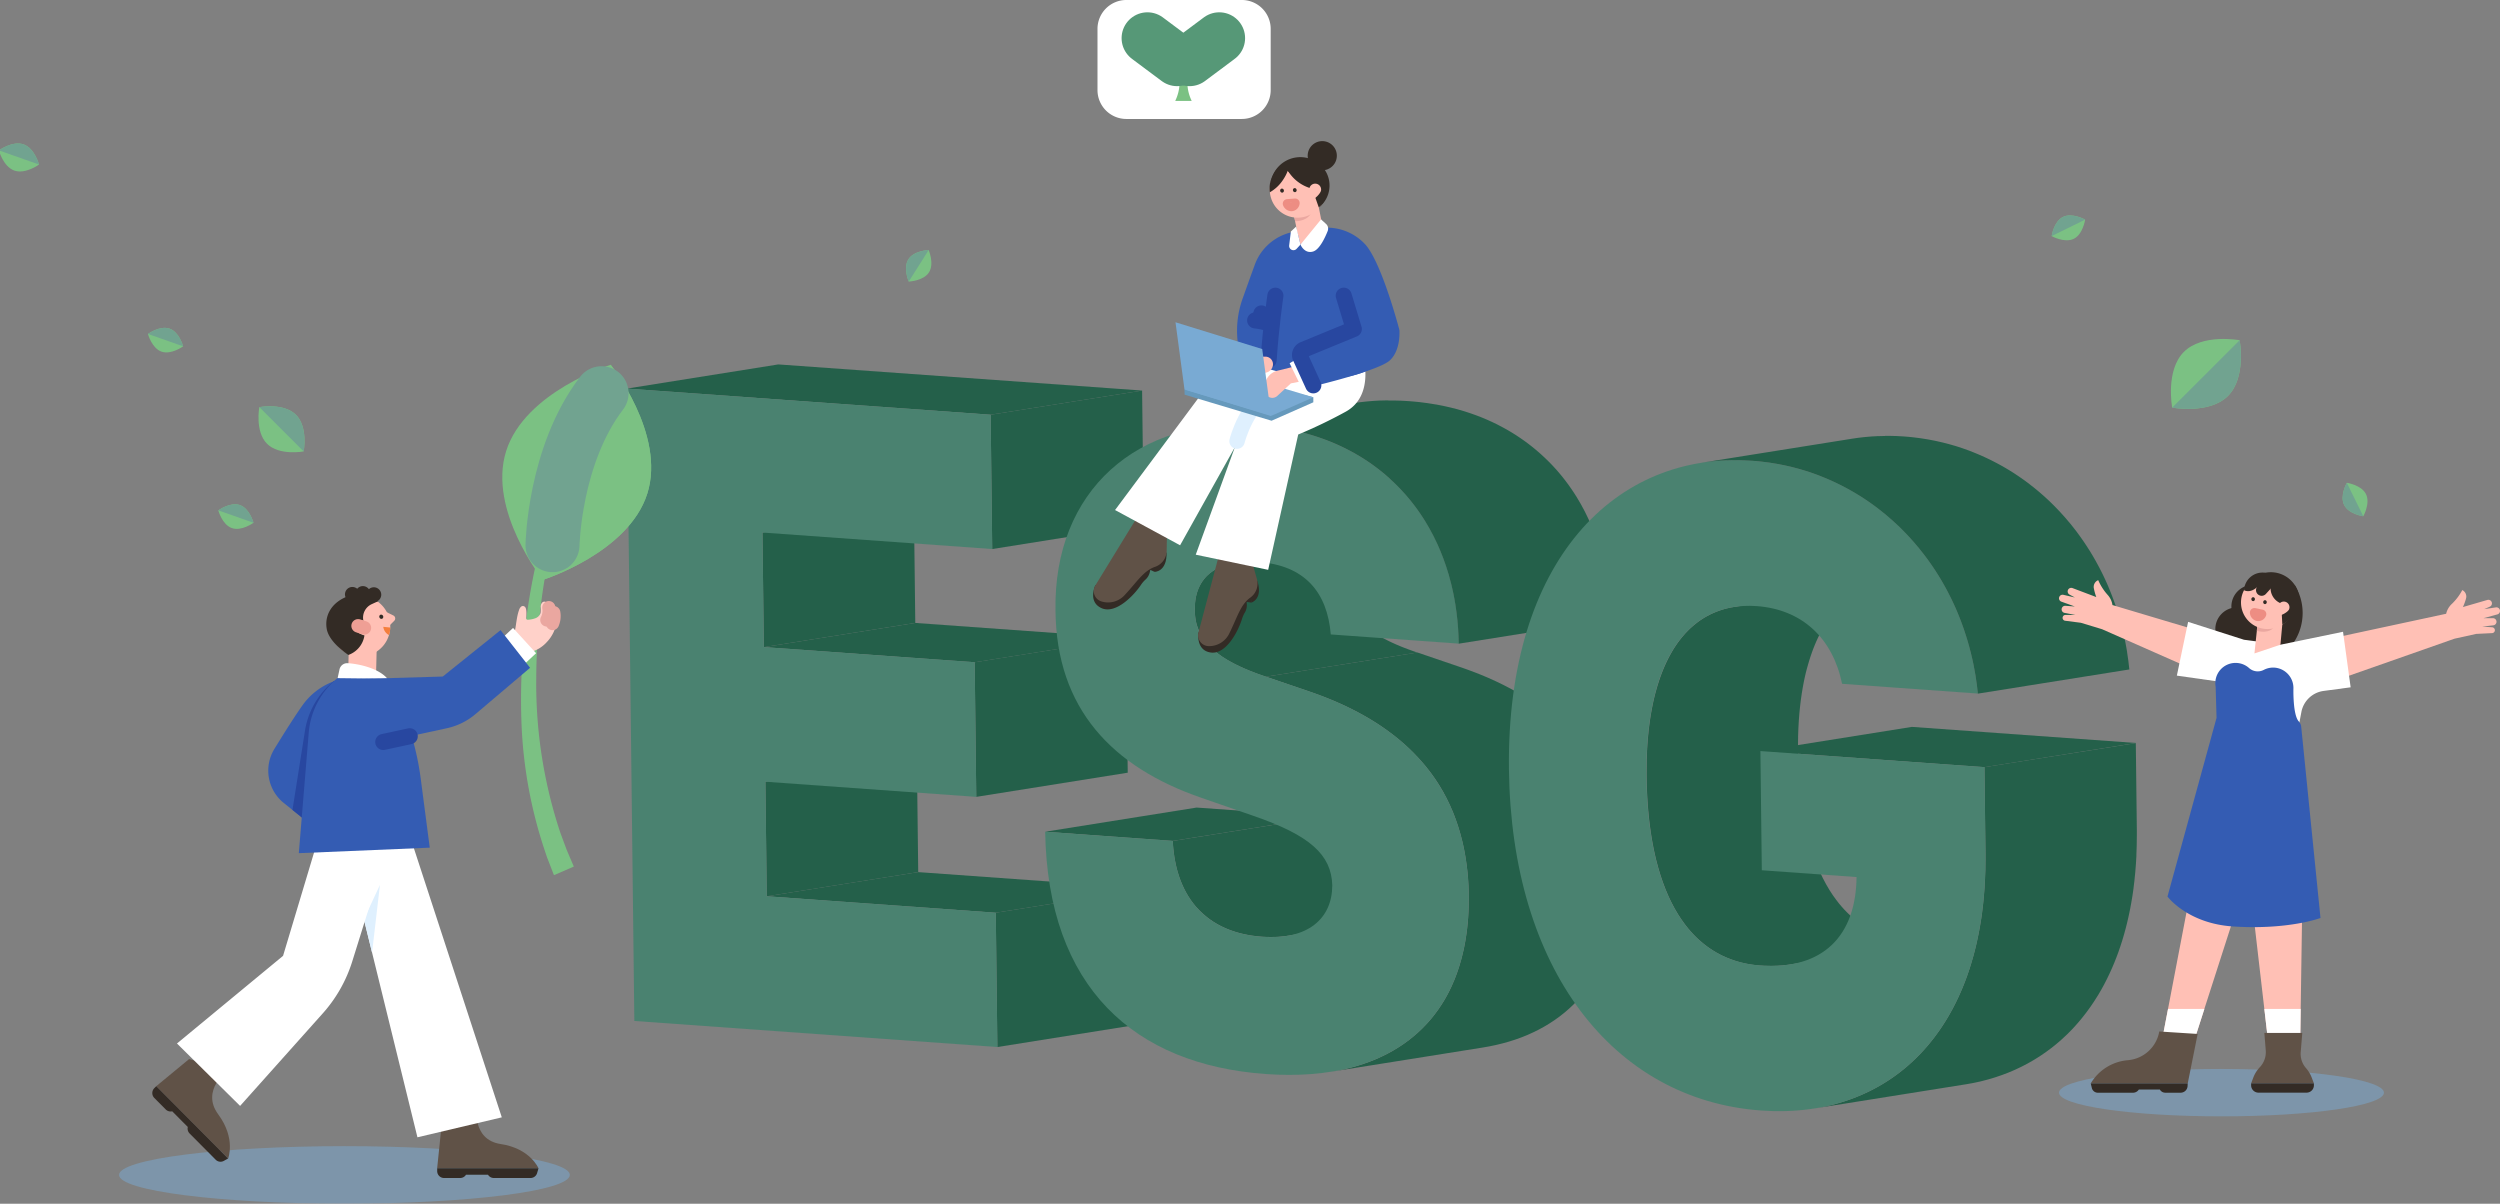 <svg xmlns="http://www.w3.org/2000/svg" xmlns:xlink="http://www.w3.org/1999/xlink" width="324" height="156" viewBox="0 0 324 156">
  <rect x="0" y="0" width="324" height="156" fill="#808080" stroke="none"/>
  <defs>
    <clipPath id="clip-path">
      <rect id="사각형_5019" data-name="사각형 5019" width="324" height="156" transform="translate(0.143)" fill="none"/>
    </clipPath>
    <clipPath id="clip-path-3">
      <path id="패스_42254" data-name="패스 42254" d="M578.35,660.531l29.681,2.132,19.629-3.133L597.979,657.4Z" transform="translate(-578.35 -657.398)" fill="none"/>
    </clipPath>
    <linearGradient id="linear-gradient" x1="-2.018" y1="8.163" x2="-2.015" y2="8.163" gradientUnits="objectBoundingBox">
      <stop offset="0" stop-color="#5a9b83"/>
      <stop offset="1" stop-color="#24604a"/>
    </linearGradient>
    <clipPath id="clip-path-5">
      <path id="패스_42256" data-name="패스 42256" d="M576.138,472.7l27.328,1.963,19.629-3.133-27.328-1.963Z" transform="translate(-576.138 -469.565)" fill="none"/>
    </clipPath>
    <linearGradient id="linear-gradient-2" x1="-2.111" y1="14.771" x2="-2.107" y2="14.771" xlink:href="#linear-gradient"/>
    <clipPath id="clip-path-7">
      <path id="패스_42258" data-name="패스 42258" d="M472.978,277.832l47.148,3.386,19.629-3.133L492.607,274.7Z" transform="translate(-472.978 -274.699)" fill="none"/>
    </clipPath>
    <linearGradient id="linear-gradient-3" x1="-1.219" y1="16.684" x2="-1.216" y2="16.684" xlink:href="#linear-gradient"/>
    <clipPath id="clip-path-9">
      <path id="패스_42261" data-name="패스 42261" d="M788.05,611.881l16.532,1.187,19.629-3.133-16.532-1.187Z" transform="translate(-788.05 -608.748)" fill="none"/>
    </clipPath>
    <linearGradient id="linear-gradient-4" x1="-3.723" y1="5.417" x2="-3.718" y2="5.417" xlink:href="#linear-gradient"/>
    <clipPath id="clip-path-11">
      <path id="패스_42263" data-name="패스 42263" d="M906.007,409.125c-.183.029-.36.064-.533.1l-.07.015c-.163.037-.321.079-.476.124l-.084.025q-.227.069-.442.148l-.07.027c-.146.056-.288.116-.425.179l-.027.013c-.135.064-.265.131-.391.2l-.041.023c-.124.071-.243.147-.359.225l-.059.04q-.167.117-.322.243l-.054.045c-.1.087-.2.176-.3.269l-.01.009c-.025.025-.048.05-.073.076s-.06.061-.089.093-.055.062-.083.094-.056.064-.083.1l-.014.016-.025.033c-.061.075-.119.151-.175.23-.009.013-.02.025-.029.038l-.019.029q-.074.107-.143.217l-.015.023,0,0c-.048.079-.094.16-.138.242l-.008.015c-.014.026-.026.054-.04.08-.023.045-.046.09-.068.135l-.012.023c-.013.027-.024.056-.036.083-.019.043-.039.087-.057.13l-.013.029c-.012.03-.023.06-.035.09s-.03.077-.045.116l-.011.03c-.011.031-.021.063-.032.095s-.027.078-.039.118c0,.01-.007.019-.01.029-.01.033-.019.068-.029.1s-.023.078-.033.117l-.008.027c-.009.035-.016.07-.025.1s-.02.081-.029.122c0,.009,0,.017-.006.026-.007.033-.013.067-.02.1s-.019.092-.027.139c0,.009,0,.019-.006.028-.005.031-.009.064-.014.1-.008.05-.016.1-.023.15,0,.011,0,.022-.005.034,0,.027-.006.055-.009.083q-.011.087-.02.175c0,.016,0,.031-.005.047s0,.047,0,.07q-.008.1-.013.2c0,.022,0,.043,0,.065s0,.034,0,.051q0,.123-.006.247c0,.022,0,.043,0,.065v.048c0,.066,0,.132,0,.2,0,.034,0,.066,0,.1,0,.059,0,.118,0,.176,0,.03,0,.062,0,.092s0,.064.007.1q.006.1.015.2c0,.03,0,.061.006.09s.008.052.01.078c.009.082.02.164.032.245,0,.032.008.066.013.1s.009.05.014.075.012.064.018.1c.016.083.034.165.052.247.006.025.011.049.017.074l.007.029c.006.022.013.044.019.066q.044.167.1.33c.013.042.027.083.042.124.036.105.076.209.118.312.012.03.024.061.036.091q.083.194.18.383c.015.029.032.058.047.087q.078.148.165.292c.012.019.021.039.033.059s.036.056.055.084.048.075.073.113c.039.058.08.116.121.174.025.035.05.07.076.105l.029.041c.015.02.032.039.048.059q.113.147.236.29c.017.019.031.039.047.058l.034.036c.1.112.2.222.309.331h0l0,0c.105.106.216.21.33.313l.036.034c.022.02.046.039.068.058q.134.118.276.234l.067.057.044.033c.136.108.276.214.421.319l.011.008q.149.107.3.211l.088.058c.056.037.111.074.168.111l.077.048.143.089.225.136.149.087.083.049.128.071.214.118.21.111.225.116.086.044.109.052q.163.081.331.16l.189.089c.121.056.245.112.37.167l.124.056.055.023.126.053q.165.07.333.14l.147.06q.184.075.372.148l.1.039c.143.056.288.111.436.165l.038.014c.127.047.257.094.387.14l.187.067q.292.1.594.2l19.629-3.133q-.3-.1-.593-.2l-.191-.069c-.129-.046-.258-.092-.384-.139q-.241-.089-.474-.179l-.1-.039q-.189-.074-.373-.149l-.146-.06q-.17-.07-.335-.141l-.124-.053-.18-.08c-.125-.055-.248-.111-.369-.166l-.189-.089q-.168-.079-.331-.16l-.194-.1-.225-.116-.209-.111-.215-.118-.211-.119-.15-.087-.225-.136-.143-.089q-.125-.079-.246-.16l-.088-.058q-.161-.109-.315-.219c-.146-.1-.285-.211-.421-.319l-.111-.09q-.142-.116-.276-.234l-.1-.092c-.114-.1-.225-.207-.33-.314l0,0c-.108-.108-.21-.219-.309-.331l-.081-.095q-.123-.143-.236-.29c-.026-.033-.052-.066-.077-.1s-.051-.071-.076-.106c-.041-.057-.082-.115-.12-.173l-.074-.113c-.03-.047-.059-.094-.087-.142-.058-.1-.113-.194-.165-.292-.016-.029-.032-.057-.047-.086q-.1-.189-.18-.383c-.013-.03-.024-.06-.036-.091-.042-.1-.081-.207-.118-.312-.014-.041-.028-.083-.042-.124q-.052-.163-.1-.331c-.008-.031-.018-.062-.025-.094s-.011-.05-.017-.075c-.019-.081-.036-.163-.052-.246q-.009-.048-.018-.1c-.01-.057-.018-.115-.027-.172-.012-.082-.023-.163-.032-.246q-.009-.084-.017-.168-.009-.1-.015-.2c0-.062-.007-.125-.009-.188s0-.117,0-.176c0-.1,0-.2,0-.3,0-.038,0-.075,0-.112,0-.083,0-.166.006-.249,0-.038,0-.076.006-.114q.005-.1.013-.2c0-.039.006-.078.01-.117.006-.059.012-.117.019-.176,0-.038.009-.077.014-.116s.015-.1.023-.15.013-.083.02-.123.018-.092.027-.139.017-.084.026-.126.019-.082.03-.123.021-.088.032-.131.022-.079.034-.118.025-.086.038-.129.026-.079.039-.118.028-.083.043-.125.029-.077.044-.116.031-.08.047-.12.038-.087.057-.131.031-.071.048-.106.045-.091.068-.136.032-.064.049-.095q.066-.123.138-.242l.018-.028q.068-.11.142-.217l.048-.066q.084-.117.175-.229l.039-.049c.027-.033.056-.064.083-.1s.055-.063.083-.094.059-.062.089-.092.055-.058.084-.086c.095-.093.194-.182.3-.269l.055-.045q.155-.126.322-.243l.06-.041c.115-.078.234-.154.358-.225l.041-.022q.189-.106.39-.2l.028-.014c.137-.064.279-.123.425-.179l.07-.027q.214-.08.442-.148l.084-.025c.154-.045.312-.086.476-.124l.07-.015c.173-.038.35-.073.533-.1Z" transform="translate(-900.759 -405.992)" fill="none"/>
    </clipPath>
    <linearGradient id="linear-gradient-5" x1="-4.874" y1="3.912" x2="-4.869" y2="3.912" gradientUnits="objectBoundingBox">
      <stop offset="0" stop-color="#5a9b83"/>
      <stop offset="0.515" stop-color="#3e7d66"/>
      <stop offset="1" stop-color="#24604a"/>
    </linearGradient>
    <clipPath id="clip-path-12">
      <path id="패스_42264" data-name="패스 42264" d="M954.344,495l5.5,1.874q.336.114.668.232l.228.083c.143.052.286.1.427.155q.311.115.617.234l.095.037q.258.1.512.2l.207.085.389.16.235.1.328.141q.44.192.868.392l.172.08q.428.2.845.409l.12.061q.341.172.674.349l.155.082q.368.2.726.4l.157.09q.279.16.552.324l.155.092q.327.2.646.4l.136.088q.246.159.486.32l.171.116q.288.2.568.4l.023.016q.284.2.559.412l.157.12q.208.159.412.321l.148.118c.176.141.349.284.52.429l.055.047q.229.195.451.394l.147.132q.194.175.383.353l.12.113q.24.228.472.462l.087.089q.2.207.4.417l.125.133c.155.167.308.335.457.5l.018.022q.245.28.479.566l.1.119q.233.287.456.58c.046.06.09.12.135.18.058.079.117.157.174.236l.143.2q.084.118.167.237l.139.2q.08.119.16.239l.134.207q.078.121.154.243l.1.159q.218.355.423.716l.061.108q.209.373.4.752l.036.071q.2.395.387.8l.008.017q.186.4.357.815l.038.089q.163.394.311.8l.046.124q.145.395.277.8l.044.136q.13.4.248.814c.012.042.024.085.036.128q.118.42.225.848c.018.073.035.146.052.219.024.1.049.206.072.309.018.08.035.161.053.241.022.1.044.2.065.306.017.083.033.165.049.248.02.1.04.2.059.3.016.084.03.169.045.254q.027.152.052.3c.01.063.02.125.03.188.044.28.086.563.123.847,0,.029.007.059.011.088q.054.42.1.847c0,.031.007.062.01.094q.037.381.065.766c0,.061.009.122.013.183q.025.364.044.732c0,.023,0,.046,0,.07.006.133.011.267.016.4,0,.064.006.128.007.192q.009.3.013.6c0,.171,0,.341,0,.51q0,.37-.009.734c0,.039,0,.077,0,.116q-.009.31-.022.615-.005.115-.011.229-.011.218-.025.433c0,.076-.01.152-.015.227q-.017.249-.039.5c0,.049-.008.1-.012.148q-.028.309-.062.614c0,.045-.011.09-.016.135q-.027.237-.057.471c-.01.08-.022.16-.033.239-.015.109-.03.218-.047.325-.012.083-.026.164-.039.246-.017.1-.034.21-.051.314q-.022.125-.044.25-.027.147-.054.294c-.016.083-.033.166-.049.249s-.039.192-.06.288q-.02.092-.04.183-.1.456-.216.9l-.033.125q-.117.44-.247.867l-.037.121q-.132.422-.277.833l-.042.117q-.15.417-.315.823l-.045.11q-.171.415-.358.816l-.063.136q-.064.135-.129.267l-.093.189c-.046.091-.093.182-.141.272-.03.057-.06.116-.091.173-.065.121-.131.241-.2.359l-.049.089q-.126.221-.258.438l-.054.086q-.122.2-.249.394l-.1.145q-.116.175-.236.347l-.083.119q-.179.253-.366.5l-.083.107q-.168.217-.34.428l-.062.076q-.274.33-.563.645l-.045.049q-.291.316-.6.617l-.046.046q-.244.239-.5.467l-.1.09q-.252.225-.513.441l-.087.071c-.176.143-.354.285-.535.422l-.028.022q-.279.21-.568.41l-.106.074q-.281.193-.571.376l-.109.068c-.2.125-.4.248-.611.367l-.026.015q-.3.174-.619.338l-.1.055q-.311.161-.632.313l-.127.06q-.326.152-.66.3l-.073.03q-.324.137-.656.264l-.091.036q-.343.13-.694.25l-.14.047q-.351.118-.71.227l-.111.032q-.355.1-.717.2l-.062.017q-.376.1-.76.186l-.146.033q-.377.085-.762.159l-.138.026c-.269.051-.54.1-.815.143l19.63-3.133c.275-.044.546-.092.815-.143l.138-.026q.385-.075.762-.159l.147-.034q.384-.088.761-.186l.062-.017q.363-.1.717-.2l.111-.033q.359-.108.71-.226l.14-.048q.351-.12.694-.25l.093-.036q.332-.127.655-.263l.073-.031q.335-.142.66-.3l.128-.06q.32-.152.631-.313l.1-.055c.209-.11.415-.222.618-.338l.027-.015c.207-.119.41-.241.61-.367l.11-.069q.29-.184.571-.376l.106-.073c.192-.134.383-.27.569-.41l.028-.022q.272-.206.535-.422l.087-.071q.261-.215.512-.441l.1-.09c.168-.153.335-.308.5-.467l.016-.016.03-.03q.306-.3.6-.617l.045-.049q.289-.315.563-.645l.016-.018.047-.059q.173-.21.339-.427l.084-.108q.187-.246.366-.5l.024-.032c.02-.028.039-.058.059-.087q.12-.172.236-.347l.1-.145q.126-.195.249-.394l.042-.067.011-.019q.131-.217.258-.438l.05-.091c.067-.118.133-.237.2-.358l.021-.038c.024-.045.047-.091.07-.136.047-.09.094-.18.14-.271.032-.063.062-.126.094-.189.043-.088.087-.177.129-.266l.039-.08c.009-.019.016-.038.025-.057q.186-.4.357-.815l.023-.053c.008-.019.014-.039.022-.058q.165-.4.315-.822c.007-.019.015-.038.022-.057s.013-.04.02-.06q.145-.41.276-.832c.006-.02.014-.04.02-.06s.011-.042.018-.062q.131-.428.247-.867c.006-.021.012-.041.018-.062s.01-.042.015-.063q.115-.444.216-.9c0-.022.011-.043.015-.064.009-.039.016-.079.025-.119q.03-.143.06-.288.025-.124.049-.249c.019-.1.036-.194.054-.292.009-.052.02-.1.029-.155.006-.032.01-.065.016-.1.018-.1.034-.207.051-.311.013-.083.026-.165.039-.248.016-.107.031-.215.046-.324.008-.06.018-.12.026-.181l.007-.059c.021-.156.039-.313.057-.471.005-.045.011-.09.016-.135q.033-.3.062-.614c0-.008,0-.017,0-.025,0-.041.006-.082.01-.123q.021-.247.039-.5c.005-.076.01-.152.015-.227q.014-.216.025-.434c0-.042.005-.084.007-.127s0-.068,0-.1q.013-.3.022-.613c0-.04,0-.079,0-.119.006-.243.008-.487.01-.733,0-.022,0-.044,0-.066q0-.221,0-.444,0-.3-.013-.6c0-.068-.005-.134-.008-.2,0-.131-.009-.262-.015-.392,0-.006,0-.012,0-.018s0-.034,0-.051q-.018-.368-.044-.732c0-.061-.008-.122-.013-.183-.019-.257-.041-.513-.066-.766l0-.029c0-.022-.005-.043-.008-.065q-.043-.426-.1-.847c0-.029-.007-.059-.011-.088q-.056-.427-.124-.848c0-.029-.008-.058-.012-.086s-.012-.067-.017-.1c-.017-.1-.035-.2-.053-.306-.015-.084-.03-.169-.045-.253-.019-.1-.039-.2-.059-.3-.016-.083-.032-.165-.049-.248-.021-.1-.043-.2-.065-.306-.018-.08-.035-.161-.053-.241-.024-.1-.048-.207-.073-.31-.015-.063-.029-.126-.044-.188,0-.01-.005-.019-.008-.029-.07-.285-.146-.568-.225-.848-.012-.042-.023-.085-.036-.127q-.118-.411-.248-.814l-.045-.137q-.132-.4-.276-.8l-.047-.125q-.149-.4-.311-.795l-.038-.089c-.115-.274-.233-.546-.357-.815l-.008-.017q-.186-.4-.387-.8l-.036-.072q-.2-.38-.4-.752l-.06-.108q-.205-.362-.424-.717c-.013-.021-.024-.042-.037-.063l-.061-.1q-.076-.121-.154-.242c-.045-.069-.089-.138-.135-.207s-.106-.16-.16-.239l-.139-.2c-.055-.079-.111-.158-.166-.237s-.095-.133-.143-.2-.116-.158-.175-.237l-.1-.141-.03-.038q-.223-.293-.456-.58l-.1-.119c-.156-.191-.315-.38-.479-.567l-.014-.016,0,0c-.149-.17-.3-.338-.457-.505l-.124-.133q-.2-.21-.4-.418l-.063-.065-.023-.023q-.233-.233-.473-.462l-.119-.112q-.19-.178-.384-.354l-.082-.076-.065-.056q-.223-.2-.451-.393l-.055-.047c-.17-.144-.344-.287-.52-.428l-.051-.042-.1-.076q-.2-.162-.411-.321l-.157-.12q-.276-.208-.559-.412l0,0-.02-.014c-.186-.133-.376-.265-.567-.4l-.171-.116q-.241-.162-.487-.321l-.1-.064-.038-.023q-.319-.2-.647-.4l-.154-.092q-.274-.164-.553-.324l-.1-.06-.053-.029q-.358-.2-.727-.4l-.154-.082q-.333-.176-.674-.349l-.087-.045-.034-.016q-.416-.208-.845-.409l-.172-.08q-.429-.2-.868-.392l-.044-.02-.284-.121-.235-.1c-.128-.054-.256-.106-.385-.159l-.211-.086q-.253-.1-.509-.2l-.1-.038q-.3-.115-.6-.227l-.016-.006c-.142-.053-.286-.1-.43-.156l-.227-.082q-.331-.118-.667-.232l-5.5-1.874Z" transform="translate(-954.344 -491.863)" fill="none"/>
    </clipPath>
    <linearGradient id="linear-gradient-6" x1="-2.67" y1="1.183" x2="-2.667" y2="1.183" xlink:href="#linear-gradient-5"/>
    <clipPath id="clip-path-14">
      <path id="패스_42266" data-name="패스 42266" d="M930.559,301.815l-.233,0q-.336.005-.668.017l-.141,0-.047,0c-.254.011-.506.025-.758.042l-.2.016c-.2.015-.4.031-.6.05l-.264.026q-.276.029-.549.062l-.246.03-.119.015q-.323.044-.641.095l-19.629,3.133c.251-.04.5-.076.76-.109l.247-.031q.272-.033.548-.062l.266-.026q.3-.028.6-.05l.2-.015q.4-.027.8-.043l.142,0q.332-.012.668-.017l.232,0q.349,0,.7,0h.118c.259,0,.521.013.783.024.346.014.694.033,1.044.058q.356.025.708.058l.235.024c.15.015.3.03.449.046q.489.055.969.123l.222.033q.448.066.889.143l.091.015c.29.052.576.109.862.168l.227.049q.336.073.667.152l.218.052c.263.065.525.132.783.2l.053.015q.362.1.719.21l.248.078q.243.077.484.157l.26.088c.165.057.328.115.491.174l.227.083c.167.062.331.127.5.192l.173.068q.331.134.657.275l.164.074c.157.069.314.14.47.212l.232.111c.131.062.262.125.392.19l.256.13c.116.059.232.119.348.18l.259.139q.168.092.335.185l.261.149q.157.09.313.183l.258.156.307.191.252.161q.153.1.3.2l.245.165c.1.069.2.139.3.209l.237.168c.1.074.2.149.3.224.075.056.15.111.224.167.1.079.207.16.309.241.068.054.138.107.205.162.134.108.266.218.4.328l.115.1q.254.215.5.437l.1.1q.2.183.4.37l.173.167c.108.1.214.208.32.314l.177.179q.174.177.344.358l.165.176q.194.21.384.425l.1.111c.175.2.346.4.515.61l.13.161q.2.254.4.514c.04.053.081.105.121.158.055.074.11.148.164.223.067.092.135.183.2.276.054.076.108.153.161.23.065.092.129.185.192.278.053.078.106.158.158.237s.123.187.184.281.1.162.154.243l.148.239q.242.394.472.8l.078.14q.223.4.435.808l.033.063c.145.284.284.572.42.862.027.057.054.115.08.172q.2.429.381.867c.022.051.042.1.063.154q.18.436.347.881l.022.058c.114.307.222.618.327.931l.061.183q.151.461.288.93c.016.056.032.112.047.168.089.314.175.63.255.949l.015.056c.022.087.041.175.062.262.032.132.063.263.094.4.022.1.041.193.063.289.027.125.055.25.081.376.02.1.039.2.058.3.024.124.049.248.072.373.019.1.036.206.053.309.021.119.042.238.061.358q.074.455.134.917c.01.074.019.148.028.222q.051.4.093.807c.006.057.012.113.018.169q.041.425.073.856c0,.066.008.132.013.2q.023.339.04.68c0,.086.008.172.012.259.014.332.026.665.031,1l19.629-3.133c-.005-.336-.017-.669-.031-1,0-.041,0-.084,0-.125s-.006-.089-.008-.134q-.017-.342-.04-.68c0-.066-.008-.132-.013-.2q-.031-.43-.073-.855c0-.017,0-.034,0-.05,0-.04-.01-.079-.014-.119q-.042-.406-.093-.807c-.009-.074-.018-.148-.028-.222q-.061-.461-.134-.916c0-.014,0-.029-.006-.043-.017-.107-.037-.212-.055-.319s-.034-.2-.053-.306c-.023-.126-.048-.251-.072-.376-.019-.1-.038-.2-.058-.3-.026-.128-.054-.255-.082-.383-.02-.094-.04-.189-.061-.283-.03-.135-.063-.269-.1-.4-.021-.085-.04-.17-.061-.254l0-.017c0-.014-.008-.027-.011-.041-.08-.319-.166-.634-.255-.947-.016-.056-.031-.113-.048-.169q-.137-.469-.287-.93l-.061-.184c-.1-.313-.212-.624-.327-.931l-.023-.059q-.166-.445-.347-.88c-.021-.051-.042-.1-.063-.154q-.184-.438-.381-.867l-.08-.172c-.136-.29-.275-.578-.42-.862l-.034-.065q-.21-.408-.434-.807l-.078-.14q-.23-.4-.472-.8c-.015-.024-.028-.049-.043-.073-.035-.056-.071-.111-.106-.166-.051-.081-.1-.162-.154-.243s-.123-.188-.185-.282-.1-.158-.158-.236c-.063-.094-.128-.186-.193-.279-.054-.077-.107-.154-.161-.23-.066-.093-.134-.184-.2-.276-.055-.075-.109-.149-.165-.223l-.044-.06c-.025-.033-.051-.065-.077-.1q-.2-.26-.4-.514l-.13-.161q-.253-.309-.515-.61l-.016-.019c-.027-.031-.055-.061-.082-.091q-.19-.215-.384-.426l-.166-.177q-.17-.18-.343-.357c-.034-.034-.066-.07-.1-.1l-.077-.076q-.158-.158-.319-.312l-.175-.168q-.2-.188-.4-.371l-.091-.084-.013-.012q-.247-.221-.5-.437l-.119-.1c-.13-.109-.261-.218-.394-.325l-.034-.028c-.057-.046-.115-.09-.173-.135-.1-.08-.2-.161-.308-.24-.074-.057-.149-.112-.224-.168-.1-.075-.2-.15-.3-.224l-.07-.051c-.055-.04-.112-.078-.168-.117-.1-.07-.2-.14-.3-.209l-.247-.166c-.1-.067-.2-.133-.3-.2l-.105-.069-.149-.093q-.152-.1-.305-.19l-.259-.157-.312-.183-.14-.082-.121-.067q-.166-.093-.334-.184c-.086-.047-.173-.094-.26-.14-.115-.061-.231-.12-.347-.18l-.178-.092-.078-.038c-.13-.064-.26-.127-.392-.19l-.232-.111c-.154-.072-.31-.141-.466-.21l-.15-.068-.018-.008q-.325-.141-.656-.275l-.173-.068c-.164-.065-.33-.13-.5-.192l-.064-.025-.163-.058q-.244-.089-.492-.175l-.26-.088q-.241-.08-.485-.157l-.161-.052-.087-.025q-.356-.109-.717-.209l-.055-.016c-.259-.071-.52-.138-.783-.2l-.076-.02-.142-.032q-.331-.079-.667-.151l-.229-.049c-.285-.059-.571-.116-.861-.168l-.022,0-.071-.011c-.293-.052-.589-.1-.887-.143l-.223-.033q-.48-.068-.968-.123l-.043-.005c-.136-.015-.274-.028-.411-.041l-.23-.023q-.353-.033-.708-.058c-.351-.025-.7-.044-1.045-.058l-.088,0q-.349-.013-.695-.019h-.118q-.222,0-.443,0h-.257" transform="translate(-906.463 -301.814)" fill="none"/>
    </clipPath>
    <linearGradient id="linear-gradient-7" x1="-2.708" y1="2.777" x2="-2.705" y2="2.777" xlink:href="#linear-gradient-5"/>
    <clipPath id="clip-path-16">
      <path id="패스_42268" data-name="패스 42268" d="M1326.784,551.068l29.036,2.085,19.629-3.133-29.036-2.086Z" transform="translate(-1326.784 -547.935)" fill="none"/>
    </clipPath>
    <linearGradient id="linear-gradient-8" x1="-4.691" y1="11.841" x2="-4.688" y2="11.841" xlink:href="#linear-gradient"/>
    <clipPath id="clip-path-17">
      <path id="패스_42269" data-name="패스 42269" d="M1389.664,563.2l.132,11.2q0,.427,0,.848c0,.386-.007.768-.015,1.147,0,.1,0,.192-.007.288q-.014.5-.036.983c0,.058,0,.117-.007.175q-.024.506-.058,1c-.006.084-.012.167-.018.251q-.028.38-.06.755-.014.161-.029.321-.031.326-.065.649c-.01.1-.02.195-.031.291q-.051.448-.109.889l0,.027c-.039.294-.081.586-.125.875-.014.092-.029.183-.044.275-.031.2-.063.4-.1.592-.019.111-.039.221-.059.331q-.044.243-.09.485c-.021.113-.044.225-.066.337q-.048.239-.1.476c-.023.11-.047.22-.071.329-.034.156-.07.311-.106.465-.025.106-.049.211-.074.316-.039.163-.081.324-.122.485-.024.094-.047.189-.072.282-.046.174-.094.345-.141.516-.021.076-.041.153-.063.228q-.106.37-.217.733l-.029.09c-.066.211-.133.421-.2.629-.027.083-.056.165-.084.247-.052.154-.1.308-.158.46-.033.093-.068.185-.1.278-.051.139-.1.279-.155.417-.037.1-.074.192-.112.288-.052.132-.1.263-.156.393-.038.094-.077.188-.116.282q-.086.207-.174.41-.06.139-.121.277-.09.2-.182.4c-.041.088-.081.177-.123.264-.071.15-.144.3-.216.447l-.108.219q-.151.3-.308.6l-.028.054q-.177.332-.362.656c-.038.067-.076.132-.115.2-.087.15-.175.3-.264.448l-.128.21q-.174.283-.353.559l-.085.133q-.219.333-.445.656l-.1.139q-.238.335-.484.66l-.075.1q-.268.351-.547.688l-.165.2c-.07.083-.141.167-.212.249s-.132.153-.2.228l-.217.243-.2.222q-.11.119-.222.236l-.209.216q-.113.115-.227.229l-.183.181c-.2.192-.395.38-.6.564l-.063.056q-.28.253-.567.5l-.147.124c-.208.173-.418.343-.631.508l-.1.073q-.286.22-.578.43l-.15.107q-.328.232-.664.453l-.123.079q-.3.192-.6.374l-.148.09q-.345.205-.7.4l-.145.078q-.309.167-.625.325l-.141.071q-.361.178-.729.344l-.164.073q-.327.144-.659.28l-.127.052q-.377.151-.761.29l-.181.064q-.349.124-.7.237l-.1.033c-.263.083-.528.16-.795.235l-.193.052q-.38.1-.765.195l-.063.015c-.274.064-.55.123-.828.179l-.2.04c-.281.054-.563.106-.848.151l19.63-3.133c.285-.045.567-.1.848-.151l.2-.04c.278-.056.554-.114.828-.179l.063-.015c.257-.061.511-.127.765-.2l.192-.052c.267-.074.532-.152.795-.235l.1-.033q.354-.113.7-.237l.181-.064q.384-.139.761-.289l.127-.052q.332-.135.659-.28l.164-.073q.368-.166.729-.344l.141-.071q.315-.158.624-.325l.146-.078q.352-.194.7-.4l.148-.09q.3-.183.6-.374l.123-.079q.336-.221.664-.453l.15-.108q.292-.21.578-.429l.1-.073q.32-.248.63-.508l.148-.125q.286-.242.566-.494l.063-.057c.2-.184.4-.372.6-.564l.067-.063c.039-.039.077-.078.116-.117.076-.076.152-.152.227-.229l.208-.215q.112-.117.223-.236l.2-.222q.109-.12.217-.243t.2-.229q.107-.124.211-.249c.036-.043.073-.084.108-.127.019-.023.038-.048.057-.071q.278-.339.547-.688l.075-.1q.246-.325.483-.66c.021-.029.043-.058.064-.087l.035-.052q.226-.323.445-.656l.085-.132q.179-.277.353-.56c.021-.035.044-.069.066-.1s.041-.071.062-.105q.133-.222.263-.447c.038-.067.077-.132.115-.2q.184-.324.362-.656l0,0,.025-.049q.157-.295.307-.6c.037-.073.072-.147.108-.22.073-.148.145-.3.216-.446.015-.032.031-.064.047-.1.026-.055.05-.112.076-.167q.092-.2.182-.4.061-.138.121-.277.088-.2.174-.411c.024-.057.048-.112.072-.169.015-.037.03-.075.044-.112.053-.13.1-.261.155-.392.038-.1.076-.193.113-.29.052-.137.1-.276.154-.416.026-.073.054-.144.08-.217.007-.02.014-.041.021-.061.054-.152.106-.305.158-.459.028-.083.057-.165.085-.248q.1-.308.2-.621c.01-.031.02-.061.029-.092l0-.005q.112-.363.217-.732c.022-.076.042-.153.063-.229.048-.171.1-.342.141-.516l.015-.054c.02-.075.038-.152.057-.228.041-.161.083-.323.122-.485.025-.1.05-.211.074-.316.036-.154.072-.309.106-.465.01-.043.02-.085.029-.128.014-.067.027-.135.042-.2q.05-.237.1-.476.034-.168.066-.337.046-.241.09-.484c.012-.069.026-.136.038-.205.007-.042.014-.085.021-.127.034-.2.066-.393.1-.591.015-.092.03-.183.044-.275q.066-.434.125-.875v0l0-.025q.058-.44.108-.888c.011-.1.021-.2.031-.294q.034-.322.065-.647c.005-.055.012-.109.017-.163s.008-.107.013-.16q.033-.374.06-.752c.006-.085.013-.168.019-.253q.034-.5.058-1l0-.045c0-.043,0-.087,0-.13q.022-.488.035-.983c0-.1.005-.192.007-.288q.013-.569.015-1.147c0-.01,0-.019,0-.028q0-.408,0-.82l-.132-11.2Z" transform="translate(-1367.662 -560.066)" fill="none"/>
    </clipPath>
    <linearGradient id="linear-gradient-9" x1="-4.841" y1="1.183" x2="-4.837" y2="1.183" xlink:href="#linear-gradient-5"/>
    <clipPath id="clip-path-19">
      <path id="패스_42271" data-name="패스 42271" d="M1305.956,328.667l-.212,0q-.325.005-.649.017l-.1,0h-.03q-.364.015-.726.041l-.208.016q-.274.021-.547.046l-.26.026q-.254.027-.506.058l-.25.031-.128.016q-.293.04-.585.087l-19.629,3.133c.236-.038.474-.071.712-.1l.251-.031q.252-.031.506-.058l.26-.026q.273-.026.547-.046l.208-.016q.376-.026.756-.042l.1,0q.322-.012.647-.017l.212,0q.318,0,.639,0h.119c.239,0,.479.012.72.022.316.013.632.03.95.052.224.016.447.035.67.056l.212.021.409.044c.3.035.6.072.9.115l.113.017q.4.059.791.128l.256.046q.33.061.657.128l.192.039q.415.088.826.188l.207.052q.3.074.589.153l.266.074q.278.078.553.162l.244.074q.309.1.615.2l.133.044q.371.126.738.262l.215.082c.169.064.337.129.5.2l.263.107q.228.094.455.191l.27.117q.221.1.44.2l.256.118c.163.077.324.156.485.235l.2.1q.336.169.668.346l.093.051q.284.153.566.312l.224.129c.144.083.287.166.429.251l.249.152q.2.122.4.247l.249.159q.2.132.4.267l.232.156c.149.1.3.205.443.31l.179.126q.311.224.617.456l.125.1q.243.186.483.377l.2.163q.21.171.418.345l.212.18q.208.178.413.36l.184.163q.308.277.609.562l.1.092q.255.244.5.493l.172.174q.269.273.532.553l.1.108q.3.326.6.663c.044.05.088.1.131.151.224.258.446.519.662.785l.016.019c.22.27.434.545.645.823l.144.189q.122.164.243.329c.063.087.127.173.19.26.082.114.161.229.241.343.06.085.12.17.179.257.082.12.163.242.244.364.055.082.11.164.164.247.088.134.173.27.259.406.046.072.092.143.137.216l.13.213c.077.126.154.252.229.379.048.081.094.162.141.243.069.119.139.238.206.358.049.087.1.174.145.261.064.116.128.231.191.348.049.09.1.182.145.273q.091.173.18.346c.048.093.095.186.142.28q.087.173.172.347c.047.1.092.191.138.286.055.116.11.232.164.349q.067.145.133.291.079.176.157.353.064.147.127.295.076.178.15.358.062.149.122.3c.048.12.1.241.143.362.039.1.078.2.116.3.047.123.092.246.137.37.037.1.074.2.11.3.045.126.089.253.132.38.034.1.069.2.1.3.044.132.087.265.13.4.031.1.062.19.092.286.045.142.087.285.13.428.026.088.053.175.079.263.048.167.095.335.141.5.018.065.037.13.055.2q.094.35.182.7c.04.163.078.328.117.492.019.082.039.163.058.244.052.229.1.459.148.69,0,.018.008.036.011.054q.076.374.145.75c.016.084.029.169.044.253.029.167.059.335.087.5l.006.042c.052.321.1.644.141.969q.018.128.034.257c.043.338.083.677.117,1.019l19.629-3.133c-.034-.342-.074-.681-.117-1.019q-.016-.128-.034-.256c-.043-.325-.09-.649-.141-.971,0-.01,0-.021,0-.031s0-.005,0-.008c-.027-.165-.056-.33-.085-.494-.015-.088-.029-.176-.046-.263q-.068-.377-.145-.75c0-.015-.006-.029-.009-.043q-.072-.352-.15-.7c-.02-.088-.042-.175-.062-.262-.037-.159-.073-.317-.112-.475l0-.009q-.087-.349-.18-.7c-.017-.063-.035-.126-.053-.188-.047-.17-.094-.34-.143-.509-.026-.088-.053-.175-.079-.263-.042-.143-.085-.286-.13-.428-.03-.1-.061-.19-.092-.286-.043-.133-.086-.267-.13-.4-.033-.1-.067-.2-.1-.294-.044-.128-.088-.256-.134-.383-.035-.1-.072-.2-.109-.3-.046-.124-.092-.249-.138-.372-.038-.1-.077-.2-.116-.3-.047-.122-.1-.243-.144-.364q-.06-.149-.122-.3-.074-.179-.15-.358-.063-.148-.128-.3-.077-.176-.156-.351-.066-.146-.133-.292-.081-.175-.164-.349c-.046-.1-.091-.191-.138-.287q-.085-.174-.172-.346c-.047-.094-.094-.187-.141-.281q-.089-.174-.181-.346c-.048-.091-.1-.182-.144-.272-.063-.117-.127-.232-.191-.348-.048-.087-.1-.175-.145-.262-.068-.119-.137-.237-.205-.356-.047-.082-.094-.164-.142-.245-.076-.128-.153-.254-.23-.38-.043-.07-.085-.141-.128-.211l-.015-.025c-.04-.065-.082-.128-.123-.192-.086-.136-.171-.271-.259-.406-.054-.083-.109-.164-.164-.246-.081-.122-.162-.244-.244-.365-.059-.086-.119-.171-.178-.257-.08-.115-.16-.23-.242-.344q-.093-.13-.188-.259c-.081-.111-.162-.222-.245-.331-.023-.032-.046-.064-.071-.1s-.048-.061-.072-.092c-.212-.278-.426-.553-.646-.823l-.016-.019c-.217-.266-.438-.527-.663-.785l-.076-.09-.056-.062q-.3-.336-.6-.663l-.1-.107q-.263-.28-.532-.553l-.091-.095-.08-.079q-.25-.25-.5-.494l-.094-.091q-.3-.286-.609-.562l-.052-.048c-.044-.039-.089-.077-.132-.115q-.205-.182-.412-.36l-.213-.181q-.207-.174-.418-.345l-.135-.111-.065-.051q-.241-.192-.485-.378l-.123-.1q-.306-.232-.618-.456l-.032-.024-.146-.1q-.22-.157-.444-.31l-.233-.157q-.2-.135-.4-.267l-.119-.079-.13-.081q-.2-.125-.4-.248l-.248-.151q-.214-.128-.429-.252c-.057-.033-.113-.067-.17-.1l-.053-.029q-.28-.158-.563-.31l-.1-.053q-.331-.177-.668-.346l-.036-.019-.163-.079c-.161-.079-.322-.158-.484-.235l-.256-.118q-.22-.1-.44-.2l-.128-.058-.141-.059q-.226-.1-.454-.191l-.263-.107q-.251-.1-.5-.2l-.171-.066-.045-.016q-.366-.136-.737-.262l-.135-.045q-.305-.1-.613-.2l-.081-.026-.163-.048q-.275-.083-.553-.161l-.266-.074q-.293-.08-.589-.153l-.158-.041-.049-.011q-.411-.1-.826-.188l-.19-.039q-.328-.068-.659-.129l-.131-.025-.124-.02q-.394-.069-.791-.128l-.112-.017c-.3-.043-.6-.081-.9-.115l-.093-.012c-.1-.012-.21-.021-.315-.032l-.213-.022c-.223-.021-.446-.04-.669-.056-.318-.023-.635-.04-.95-.053l-.079,0q-.321-.012-.641-.017h-.119l-.381,0h-.257" transform="translate(-1282.124 -328.666)" fill="none"/>
    </clipPath>
    <linearGradient id="linear-gradient-10" x1="-3.415" y1="2.16" x2="-3.412" y2="2.16" xlink:href="#linear-gradient-5"/>
    <clipPath id="clip-path-21">
      <rect id="사각형_5015" data-name="사각형 5015" width="58.419" height="7.455" fill="none"/>
    </clipPath>
    <clipPath id="clip-path-22">
      <rect id="사각형_5017" data-name="사각형 5017" width="42.112" height="6.143" fill="none"/>
    </clipPath>
  </defs>
  <g id="그룹_34785" data-name="그룹 34785" transform="translate(-0.143)" clip-path="url(#clip-path)">
    <g id="그룹_34742" data-name="그룹 34742">
      <g id="그룹_34741" data-name="그룹 34741" clip-path="url(#clip-path)">
        <path id="패스_42236" data-name="패스 42236" d="M200.391,307.4c1.586,1.585,1,4.746,1,4.746s-3.166.59-4.752-.995-1-4.748-1-4.748,3.164-.588,4.75,1" transform="translate(-161.889 -253.64)" fill="#7bc183"/>
        <path id="패스_42237" data-name="패스 42237" d="M200.909,307.4c1.586,1.585,1,4.746,1,4.746l-5.747-5.742s3.164-.588,4.75,1" transform="translate(-162.407 -253.64)" fill="#71a390"/>
        <path id="패스_42238" data-name="패스 42238" d="M1643.357,262.891c-2.413,2.411-7.226,1.516-7.226,1.516s-.9-4.812,1.514-7.223,7.229-1.513,7.229-1.513.9,4.809-1.517,7.22" transform="translate(-1354.472 -211.579)" fill="#7bc183"/>
        <path id="패스_42239" data-name="패스 42239" d="M1644.145,263.679c-2.413,2.411-7.226,1.516-7.226,1.516l8.743-8.736s.9,4.809-1.517,7.22" transform="translate(-1355.26 -212.367)" fill="#71a390"/>
        <path id="패스_42240" data-name="패스 42240" d="M168.06,380.246c1.259.443,1.757,2.292,1.757,2.292s-1.548,1.13-2.807.687-1.756-2.293-1.756-2.293,1.547-1.129,2.807-.685" transform="translate(-136.819 -314.786)" fill="#7bc183"/>
        <path id="패스_42241" data-name="패스 42241" d="M168.06,380.246c1.259.443,1.757,2.292,1.757,2.292l-4.564-1.606s1.547-1.129,2.807-.685" transform="translate(-136.819 -314.786)" fill="#71a390"/>
        <path id="패스_42242" data-name="패스 42242" d="M115.06,247.246c1.259.443,1.757,2.292,1.757,2.292s-1.548,1.13-2.807.687-1.756-2.293-1.756-2.293,1.547-1.129,2.807-.685" transform="translate(-92.938 -204.653)" fill="#7bc183"/>
        <path id="패스_42243" data-name="패스 42243" d="M115.06,247.246c1.259.443,1.757,2.292,1.757,2.292l-4.564-1.606s1.547-1.129,2.807-.685" transform="translate(-92.938 -204.653)" fill="#71a390"/>
        <path id="패스_42244" data-name="패스 42244" d="M3.2,108.269c1.435.5,2,2.611,2,2.611s-1.763,1.288-3.2.783-2-2.613-2-2.613,1.763-1.286,3.2-.781" transform="translate(0 -89.557)" fill="#7bc183"/>
        <path id="패스_42245" data-name="패스 42245" d="M3.2,108.269c1.435.5,2,2.611,2,2.611L0,109.05s1.763-1.286,3.2-.781" transform="translate(0 -89.557)" fill="#71a390"/>
        <path id="패스_42246" data-name="패스 42246" d="M1547.6,162.587c1.2-.589,2.868.35,2.868.35s-.275,1.9-1.473,2.485-2.869-.351-2.869-.351.276-1.894,1.474-2.483" transform="translate(-1280.091 -134.473)" fill="#7bc183"/>
        <path id="패스_42247" data-name="패스 42247" d="M1547.6,162.587c1.2-.589,2.868.35,2.868.35l-4.342,2.134s.276-1.894,1.474-2.483" transform="translate(-1280.091 -134.473)" fill="#71a390"/>
        <path id="패스_42248" data-name="패스 42248" d="M1765.477,366.808c-.589-1.2.35-2.866.35-2.866s1.9.275,2.487,1.472-.351,2.866-.351,2.866-1.9-.275-2.485-1.473" transform="translate(-1461.537 -301.371)" fill="#7bc183"/>
        <path id="패스_42249" data-name="패스 42249" d="M1765.477,366.808c-.589-1.2.35-2.866.35-2.866l2.135,4.338s-1.9-.275-2.485-1.473" transform="translate(-1461.537 -301.371)" fill="#71a390"/>
        <path id="패스_42250" data-name="패스 42250" d="M683.556,189.678c.713-1.128,2.628-1.2,2.628-1.2s.757,1.76.044,2.888-2.629,1.2-2.629,1.2-.756-1.759-.043-2.887" transform="translate(-565.685 -156.074)" fill="#7bc183"/>
        <path id="패스_42251" data-name="패스 42251" d="M683.556,189.678c.713-1.128,2.628-1.2,2.628-1.2l-2.585,4.087s-.756-1.759-.043-2.887" transform="translate(-565.685 -156.074)" fill="#71a390"/>
        <path id="패스_42252" data-name="패스 42252" d="M577.333,574.181l19.629-3.133.175,14.846-19.629,3.133Z" transform="translate(-477.993 -472.869)" fill="#24604a"/>
        <path id="패스_42253" data-name="패스 42253" d="M575.121,386.339l19.629-3.133.175,14.847L575.3,401.187Z" transform="translate(-476.162 -317.323)" fill="#24604a"/>
      </g>
    </g>
    <g id="그룹_34744" data-name="그룹 34744" transform="translate(99.515 113.024)">
      <g id="그룹_34743" data-name="그룹 34743" clip-path="url(#clip-path-3)">
        <rect id="사각형_4998" data-name="사각형 4998" width="49.31" height="5.265" transform="translate(0 0)" fill="url(#linear-gradient)"/>
      </g>
    </g>
    <g id="그룹_34746" data-name="그룹 34746">
      <g id="그룹_34745" data-name="그룹 34745" clip-path="url(#clip-path)">
        <path id="패스_42255" data-name="패스 42255" d="M750.847,672.93l19.629-3.133.205,17.408-19.629,3.133Z" transform="translate(-621.651 -554.641)" fill="#24604a"/>
      </g>
    </g>
    <g id="그룹_34748" data-name="그룹 34748" transform="translate(99.134 80.731)">
      <g id="그룹_34747" data-name="그룹 34747" clip-path="url(#clip-path-5)">
        <rect id="사각형_5000" data-name="사각형 5000" width="46.958" height="5.096" fill="url(#linear-gradient-2)"/>
      </g>
    </g>
    <g id="그룹_34750" data-name="그룹 34750">
      <g id="그룹_34749" data-name="그룹 34749" clip-path="url(#clip-path)">
        <path id="패스_42257" data-name="패스 42257" d="M734.962,484.114l19.629-3.133.206,17.448-19.629,3.133Z" transform="translate(-608.5 -398.288)" fill="#24604a"/>
      </g>
    </g>
    <g id="그룹_34752" data-name="그룹 34752" transform="translate(81.384 47.228)">
      <g id="그룹_34751" data-name="그룹 34751" clip-path="url(#clip-path-7)">
        <rect id="사각형_5002" data-name="사각형 5002" width="66.777" height="6.519" fill="url(#linear-gradient-3)"/>
      </g>
    </g>
    <g id="그룹_34754" data-name="그룹 34754">
      <g id="그룹_34753" data-name="그룹 34753" clip-path="url(#clip-path)">
        <path id="패스_42259" data-name="패스 42259" d="M746.987,297.529l19.629-3.133.205,17.408-19.63,3.133Z" transform="translate(-618.456 -243.781)" fill="#24604a"/>
        <path id="패스_42260" data-name="패스 42260" d="M520.126,296.309l.205,17.408-29.777-2.139.175,14.847,27.328,1.963.206,17.448-27.328-1.963.175,14.846,29.681,2.132L521,378.258l-47.051-3.379-.966-81.956Z" transform="translate(-391.595 -242.561)" fill="#4a8270"/>
      </g>
    </g>
    <g id="그룹_34756" data-name="그룹 34756" transform="translate(135.597 104.66)">
      <g id="그룹_34755" data-name="그룹 34755" clip-path="url(#clip-path-9)">
        <rect id="사각형_5004" data-name="사각형 5004" width="36.39" height="10.007" transform="translate(-0.678 0.109) rotate(-9.135)" fill="url(#linear-gradient-4)"/>
      </g>
    </g>
    <g id="그룹_34758" data-name="그룹 34758">
      <g id="그룹_34757" data-name="그룹 34757" clip-path="url(#clip-path)">
        <path id="패스_42262" data-name="패스 42262" d="M918.513,627.975c-.1.015-.194.029-.293.042q-.244.032-.5.055l-.1.008q-.225.019-.457.029l-.1.005q-.256.01-.519.01h-.117q-.223,0-.452-.009l-.133,0c-.166-.007-.333-.016-.5-.028q-.335-.024-.661-.06-.3-.033-.584-.075l-.15-.024c-.144-.023-.287-.046-.429-.072l-.156-.03q-.2-.039-.394-.083l-.165-.037c-.17-.04-.339-.082-.5-.128l-.026-.008c-.145-.04-.287-.084-.429-.129q-.264-.083-.52-.176l-.111-.039q-.295-.11-.58-.233c-.06-.026-.119-.055-.178-.082-.12-.054-.239-.109-.357-.167-.073-.036-.144-.074-.216-.112-.1-.051-.195-.1-.29-.155-.075-.042-.147-.085-.221-.129s-.175-.1-.26-.157-.147-.095-.22-.143-.16-.106-.238-.161-.141-.1-.21-.153-.156-.116-.232-.176-.134-.107-.2-.162-.152-.127-.226-.192-.123-.11-.183-.165q-.123-.114-.243-.231-.083-.082-.165-.165c-.1-.1-.188-.2-.28-.3-.049-.055-.1-.109-.148-.165l-.079-.093q-.127-.151-.249-.308l-.066-.084c-.075-.1-.147-.2-.218-.3-.032-.044-.064-.087-.1-.132q-.15-.218-.291-.446l-.023-.04q-.124-.2-.24-.412c-.028-.051-.055-.1-.083-.156-.056-.1-.111-.209-.164-.316-.03-.061-.059-.122-.089-.183q-.073-.153-.143-.31c-.028-.063-.056-.127-.083-.192-.046-.109-.09-.219-.134-.331-.024-.061-.048-.122-.072-.184-.049-.133-.1-.268-.142-.4-.014-.042-.03-.083-.044-.125q-.088-.269-.166-.546c-.013-.047-.025-.1-.038-.143-.037-.136-.073-.273-.107-.412-.03-.123-.057-.248-.084-.373-.02-.091-.041-.18-.059-.272-.027-.134-.05-.271-.074-.408-.015-.087-.032-.173-.046-.262-.009-.058-.017-.117-.025-.176-.022-.147-.043-.295-.061-.444-.009-.077-.018-.154-.026-.232-.016-.144-.031-.289-.044-.436-.005-.057-.01-.114-.015-.171-.017-.207-.031-.417-.042-.629l-19.629,3.133c.011.213.025.422.042.629,0,.057.01.114.015.172s.01.129.016.193c.008.082.019.162.028.243s.017.155.026.232c.018.15.039.3.061.445.008.058.016.117.025.175,0,.013,0,.026.006.039.012.076.028.149.041.224.024.136.047.273.074.407.018.092.039.182.059.272.027.125.054.25.084.372.006.023.01.047.016.07.029.116.06.229.092.344.013.047.024.095.038.141q.079.277.167.546c.014.042.029.083.043.125.046.136.093.271.143.4.023.062.047.122.071.183.044.111.088.222.134.331.027.064.055.128.083.191q.07.157.143.311c.029.061.058.123.089.183.053.107.108.212.164.316.028.052.055.1.083.155q.116.21.24.412l.023.04,0,0q.139.226.288.442c.031.045.063.087.094.131.062.087.123.176.188.261l.032.041.065.083q.122.157.249.308l.079.093.05.06c.031.036.066.069.1.1.092.1.185.2.28.3.023.024.045.05.069.073s.065.061.1.092q.12.118.243.231c.033.03.063.062.1.091s.059.049.087.074c.074.065.15.129.226.192.039.032.077.067.117.1s.055.042.083.063c.076.06.154.118.232.176.044.033.086.067.131.1.026.019.053.035.079.054.078.055.158.108.238.161.048.032.095.066.144.1l.075.045c.086.054.173.105.26.157.052.031.1.063.155.093l.067.036c.1.053.193.1.29.155.055.029.109.06.164.088l.051.024c.117.058.237.113.358.167.051.023.1.048.151.071l.026.01q.284.123.579.233l.018.007c.03.011.062.021.093.031q.256.093.52.176l.077.026q.174.053.352.1l.026.008q.2.055.4.1l.1.024.165.038q.195.044.393.082l.158.031.078.015c.115.021.233.038.35.056l.151.024q.28.041.566.073l.018,0q.326.036.661.06c.17.012.337.021.5.028l.051,0h.082q.229.008.452.009h.118q.264,0,.519-.011h.034l.069,0q.232-.011.457-.029l.1-.008q.254-.023.5-.055l.039,0,.251-.037h0Z" transform="translate(-732 -509.807)" fill="#24604a"/>
      </g>
    </g>
    <g id="그룹_34760" data-name="그룹 34760" transform="translate(154.99 69.801)">
      <g id="그룹_34759" data-name="그룹 34759" clip-path="url(#clip-path-11)">
        <rect id="사각형_5006" data-name="사각형 5006" width="31.526" height="22.639" transform="translate(-3.065 0.541) rotate(-10.008)" fill="url(#linear-gradient-5)"/>
      </g>
    </g>
    <g id="그룹_34762" data-name="그룹 34762" transform="translate(164.21 84.564)">
      <g id="그룹_34761" data-name="그룹 34761" clip-path="url(#clip-path-12)">
        <path id="패스_42380" data-name="패스 42380" d="M0,0,59.038.013l.014,64.818L.014,64.818Z" transform="translate(-14.309 4.066) rotate(-15.876)" fill="url(#linear-gradient-6)"/>
      </g>
    </g>
    <g id="그룹_34764" data-name="그룹 34764">
      <g id="그룹_34763" data-name="그룹 34763" clip-path="url(#clip-path)">
        <path id="패스_42265" data-name="패스 42265" d="M815.537,320.117c15.79,1.134,25.873,12.414,26.126,28.306l-16.6-1.192c-.451-5.509-3.421-8.961-9.352-9.387-5.7-.41-8.282,2.2-8.269,6.043-.111,4.191,3.01,6.733,9.217,8.818l5.5,1.874c14.192,4.817,20.609,13.835,20.79,26.483.156,16-9.7,24.334-26.324,23.139-17.047-1.224-28.242-11.225-28.576-31.4l16.532,1.188c.379,7.624,4.648,11.93,11.577,12.428,5.93.426,9.084-2.346,9.1-6.664-.111-3.967-2.877-6.484-10.217-9.01l-6.692-2.32c-11.638-3.995-18.844-11.59-18.962-24.273-.28-15.534,10.62-25.148,26.152-24.032" transform="translate(-652.452 -265.007)" fill="#4a8270"/>
      </g>
    </g>
    <g id="그룹_34766" data-name="그룹 34766" transform="translate(155.972 51.89)">
      <g id="그룹_34765" data-name="그룹 34765" clip-path="url(#clip-path-14)">
        <rect id="사각형_5009" data-name="사각형 5009" width="56.863" height="38.808" transform="translate(-4.494 0.653) rotate(-8.276)" fill="url(#linear-gradient-7)"/>
      </g>
    </g>
    <g id="그룹_34768" data-name="그룹 34768">
      <g id="그룹_34767" data-name="그룹 34767" clip-path="url(#clip-path)">
        <path id="패스_42267" data-name="패스 42267" d="M1278.784,485.708q-.3.04-.609.068l-.128.01q-.274.022-.556.036l-.123.006q-.31.012-.629.013h-.146q-.269,0-.543-.011l-.16-.005c-.2-.008-.4-.019-.6-.034-.175-.013-.348-.029-.52-.047l-.176-.02-.284-.036-.187-.027-.274-.044-.192-.034-.21-.041-.207-.043-.207-.047-.207-.05-.179-.046-.213-.058-.177-.051-.156-.048q-.308-.1-.608-.206l-.095-.036c-.189-.071-.376-.146-.56-.225l-.023-.01c-.185-.08-.366-.166-.546-.255l-.1-.052q-.255-.129-.5-.269l-.09-.052q-.233-.134-.46-.278l-.058-.036c-.166-.107-.329-.218-.49-.333l-.1-.071c-.159-.115-.316-.234-.471-.358l-.066-.054c-.178-.144-.353-.292-.525-.446q-.149-.134-.295-.272l-.042-.041c-.083-.08-.166-.161-.248-.244q-.153-.154-.3-.314l-.052-.058c-.081-.088-.162-.177-.242-.268l-.061-.071q-.136-.157-.269-.319l-.1-.126q-.117-.146-.231-.3l-.085-.111q-.2-.267-.392-.546l-.071-.1q-.191-.282-.375-.577l-.049-.081q-.206-.334-.4-.684l-.034-.063q-.2-.362-.39-.739l-.016-.033q-.194-.388-.376-.793l-.007-.015q-.18-.4-.349-.822l-.024-.058q-.163-.405-.314-.827l-.033-.089q-.147-.412-.284-.839l-.037-.113q-.133-.421-.257-.857l-.037-.129q-.121-.433-.233-.88l-.041-.167q-.066-.269-.128-.544c-.009-.041-.019-.081-.028-.121q-.074-.332-.143-.672c-.012-.059-.023-.118-.035-.177q-.052-.261-.1-.527c-.013-.07-.026-.139-.038-.209q-.055-.31-.107-.624c0-.029-.01-.057-.014-.085q-.051-.318-.1-.641c-.008-.057-.016-.115-.024-.172-.023-.16-.045-.319-.066-.481-.01-.08-.02-.161-.03-.242-.017-.14-.035-.281-.051-.423q-.015-.132-.03-.265-.023-.207-.044-.416-.014-.137-.027-.275-.019-.2-.036-.393c-.008-.094-.017-.187-.024-.281q-.017-.2-.032-.408c-.007-.091-.014-.182-.02-.274-.01-.146-.019-.294-.029-.441-.005-.084-.011-.166-.016-.25-.011-.186-.02-.374-.029-.562,0-.045,0-.09-.007-.135q-.02-.45-.033-.909,0-.11-.006-.221c-.008-.308-.015-.617-.018-.93,0-.243,0-.484,0-.723,0-.052,0-.1,0-.155q0-.54.014-1.066,0-.067,0-.133.014-.523.037-1.033,0-.073.007-.145.022-.446.051-.882c0-.037.005-.074.008-.111.021-.3.045-.607.072-.905.023-.259.049-.515.077-.768l.017-.158q.042-.368.089-.729l.019-.138q.038-.282.08-.56c.008-.05.015-.1.022-.15q.051-.326.106-.645c.008-.046.016-.091.025-.136q.042-.239.088-.474c.011-.057.022-.115.033-.172q.055-.276.113-.546c0-.013.005-.027.008-.04.04-.181.081-.36.123-.538.012-.052.025-.1.038-.155q.047-.192.1-.381l.046-.175q.047-.178.1-.353l.042-.152q.071-.247.145-.49l.008-.026q.069-.224.142-.443c.017-.05.034-.1.051-.15q.053-.157.107-.312c.02-.057.041-.113.061-.17q.05-.138.1-.275l.064-.168c.036-.094.073-.187.11-.279l.06-.149q.071-.171.144-.339l.033-.079q.09-.206.184-.406c.017-.038.035-.074.053-.111.046-.1.091-.192.138-.286l.072-.142q.063-.125.127-.247l.076-.142q.072-.134.145-.264l.071-.126q.094-.164.191-.323l.03-.051c.078-.128.158-.254.239-.378l.07-.105q.09-.136.183-.269l.076-.108c.092-.129.184-.257.279-.381l.024-.031q.132-.172.268-.338l.07-.085q.181-.217.368-.423l.06-.066c.128-.139.258-.275.391-.406l.074-.072q.1-.1.206-.195l.1-.091q.1-.088.2-.173l.1-.086q.114-.1.23-.188l.069-.055q.15-.118.3-.229l.077-.054c.078-.056.156-.111.236-.164l.109-.072q.107-.07.215-.138l.112-.069q.119-.072.24-.14l.088-.051q.165-.092.332-.177l.068-.034q.135-.067.271-.131l.117-.053c.078-.035.156-.069.234-.1l.124-.051q.125-.051.251-.1l.1-.04q.178-.065.359-.123l.049-.015q.157-.05.317-.1l.123-.033q.127-.034.255-.066l.134-.032c.087-.02.175-.039.263-.057l.121-.025c.128-.025.256-.048.386-.069l-19.629,3.133c-.13.021-.259.044-.386.069l-.12.025q-.133.027-.264.058l-.133.032q-.129.031-.256.066l-.121.033q-.161.046-.319.1l-.048.015q-.181.058-.359.123l-.105.04c-.084.032-.168.064-.251.1l-.123.051q-.119.05-.236.1l-.116.052c-.091.042-.182.086-.271.131l-.069.034q-.167.085-.332.177l-.087.05c-.081.046-.161.093-.241.141l-.112.069q-.108.068-.216.138l-.109.072q-.119.08-.237.165l-.076.054q-.154.112-.3.23l-.068.055c-.077.062-.154.124-.23.188l-.1.086q-.1.085-.2.173l-.1.091q-.1.1-.206.195l-.061.058-.014.014c-.133.131-.263.267-.391.406l-.06.066q-.188.206-.368.424l-.031.036-.039.049q-.136.166-.268.338l-.024.031c-.094.124-.187.252-.278.381l-.032.044-.044.066q-.092.133-.182.268l-.07.106q-.121.186-.239.378l0,.007-.027.046q-.1.159-.189.322l-.071.127q-.073.131-.145.264l-.039.072c-.013.023-.024.048-.037.071q-.064.122-.127.246l-.072.143c-.047.094-.093.19-.138.286l-.044.091-.009.02q-.093.2-.184.406l-.034.08c-.048.112-.1.224-.143.338l-.017.039-.043.109c-.037.093-.074.186-.111.28l-.064.168c-.034.091-.068.182-.1.275-.012.032-.024.064-.036.1l-.026.075q-.055.154-.107.312c-.017.05-.034.1-.051.15q-.072.218-.141.441l-.008.026v0c-.05.161-.1.324-.145.489-.015.051-.028.1-.043.154q-.049.174-.1.35c-.007.028-.016.056-.023.084s-.015.062-.023.093q-.049.188-.095.378c-.013.052-.026.1-.038.157q-.064.266-.123.537l0,.007c0,.011,0,.022-.007.033q-.059.27-.113.546l-.033.172q-.046.235-.088.474c-.006.033-.012.065-.018.1,0,.012,0,.025-.006.038q-.055.319-.106.645c-.008.05-.015.1-.023.15q-.042.277-.08.56c0,.032-.01.063-.014.1,0,.014,0,.029-.005.043q-.048.361-.089.729c-.006.052-.011.105-.017.158-.027.253-.054.508-.077.767h0c-.027.3-.05.6-.072.9,0,.038-.006.075-.008.113q-.029.436-.051.881c0,.028,0,.055,0,.083s0,.042,0,.062q-.023.51-.037,1.032c0,.045,0,.09,0,.135q-.012.526-.014,1.064c0,.026,0,.051,0,.077s0,.053,0,.08q0,.358,0,.722c0,.313.01.622.019.929,0,.075,0,.149.006.224q.014.457.033.907s0,.007,0,.01c0,.045,0,.089.007.133.009.186.018.371.028.554,0,.084.01.166.016.25.009.148.018.3.029.442.006.092.014.183.02.275.01.136.02.272.031.406.008.1.016.19.025.284q.017.2.036.389c0,.044.008.088.012.132s.01.1.015.145q.021.208.044.414.014.133.03.266c.016.142.033.282.051.422.01.081.02.163.031.244.021.161.043.32.065.479.008.058.016.116.024.173q.047.323.1.641l0,.017c0,.024.008.048.012.072q.051.313.106.621c.013.07.026.14.038.21q.049.265.1.525c.012.06.023.12.035.179q.069.339.143.671c.009.041.019.08.028.121q.063.275.128.544c.008.031.015.064.023.1s.013.047.019.071q.112.447.233.88l.036.129q.124.435.257.857l.036.113q.137.426.284.839l.032.089q.152.421.314.827l.023.057q.17.419.349.822l.007.016q.182.4.375.792l.017.034q.189.378.39.739l.035.063q.2.35.4.683l.03.052.02.03q.183.295.375.576l.071.1q.192.279.391.546l.024.033c.02.027.041.052.062.079q.114.149.23.295l.1.126q.133.162.269.319l.048.056.013.014c.079.09.159.178.239.265l.055.061q.149.16.3.314l.008.008c.081.081.163.161.245.24l.037.036q.144.137.291.269l0,0c.172.154.347.3.525.446l.042.035.024.018q.232.185.471.358l.046.035.053.036c.161.115.324.226.49.333l.015.01.043.026q.227.144.46.278l.058.035.032.017q.248.14.5.269l.044.024.061.029c.18.089.361.175.546.255l.005,0,.018.007c.184.08.371.154.56.226l.061.025.034.012q.3.111.608.206l.056.019.1.03.176.051.214.059.178.046.085.022.122.028.208.047.206.043.211.041.086.017.107.017.274.044.188.027c.094.013.188.025.282.036l.121.016.056.005c.172.018.345.035.519.047.2.015.406.025.6.034l.061,0,.1,0q.275.009.544.011h.145q.319,0,.63-.013h.04l.083-.005q.282-.013.557-.036l.128-.01q.309-.028.609-.068l.047-.005q.16-.022.317-.047l19.63-3.133c-.12.019-.242.036-.364.052" transform="translate(-1027.387 -363.797)" fill="#24604a"/>
      </g>
    </g>
    <g id="그룹_34770" data-name="그룹 34770" transform="translate(228.295 94.205)">
      <g id="그룹_34769" data-name="그룹 34769" clip-path="url(#clip-path-16)">
        <rect id="사각형_5011" data-name="사각형 5011" width="48.665" height="5.219" transform="translate(0)" fill="url(#linear-gradient-8)"/>
      </g>
    </g>
    <g id="그룹_34772" data-name="그룹 34772" transform="translate(235.329 96.29)">
      <g id="그룹_34771" data-name="그룹 34771" clip-path="url(#clip-path-17)">
        <rect id="사각형_5012" data-name="사각형 5012" width="47.98" height="52.733" transform="translate(-6.551 0.923) rotate(-8.022)" fill="url(#linear-gradient-9)"/>
      </g>
    </g>
    <g id="그룹_34774" data-name="그룹 34774">
      <g id="그룹_34773" data-name="그룹 34773" clip-path="url(#clip-path)">
        <path id="패스_42270" data-name="패스 42270" d="M1168.89,346.96c15.5,1.113,27.594,13.658,29.238,30.169l-17.6-1.264c-1.229-5.966-5.235-9.652-11.067-10.071-9.153-.657-14.466,7.478-14.294,22.084.174,14.808,5.3,23.812,14.747,24.49,8.249.592,12.413-3.946,12.487-11.458l-12.278-.882-.182-15.447,29.036,2.085.132,11.2c.263,22.291-11.893,34.532-29.069,33.3-19.174-1.377-32.383-18.319-32.689-44.251-.318-27.012,13.779-41.234,31.536-39.958" transform="translate(-941.65 -287.243)" fill="#4a8270"/>
      </g>
    </g>
    <g id="그룹_34776" data-name="그룹 34776" transform="translate(220.61 56.506)">
      <g id="그룹_34775" data-name="그룹 34775" clip-path="url(#clip-path-19)">
        <path id="패스_42381" data-name="패스 42381" d="M0,0,63.434.016l.013,49.9L.013,49.9Z" transform="translate(-10.459 3.677) rotate(-19.384)" fill="url(#linear-gradient-10)"/>
      </g>
    </g>
    <g id="그룹_34784" data-name="그룹 34784">
      <g id="그룹_34783" data-name="그룹 34783" clip-path="url(#clip-path)">
        <path id="패스_42272" data-name="패스 42272" d="M936.621,446.264l-1.407-.195.61-1.4.931-.06Z" transform="translate(-774.296 -368.167)" fill="#332b25"/>
        <path id="패스_42273" data-name="패스 42273" d="M942.373,439.23c-.006.043.175,1.19.175,1.19s1.557-.463.748-2.87" transform="translate(-780.222 -362.323)" fill="#332b25"/>
        <path id="패스_42274" data-name="패스 42274" d="M903.373,452.931s-.377,2.32,1.6,2.594,3.565-2.726,4.08-4.473a3.76,3.76,0,0,1,.343-.732,1.857,1.857,0,0,0,.244-1.052l-.085-1.29Z" transform="translate(-747.909 -370.958)" fill="#332b25"/>
        <path id="패스_42275" data-name="패스 42275" d="M906.041,416.18,903.281,426.6a1.407,1.407,0,0,0,1.423,1.767,2.9,2.9,0,0,0,2.6-1.7c1.021-2.062,1.429-3.689,2.712-4.6a2.235,2.235,0,0,0,.829-2.436l-.607-2.152" transform="translate(-747.818 -344.628)" fill="#605247"/>
        <path id="패스_42276" data-name="패스 42276" d="M923.028,264.954s1.8,5.505-2.2,7.655a63.044,63.044,0,0,1-6.107,2.93l-3.893,17.538-9.387-1.963,6.044-16.6a8.305,8.305,0,0,1,3.972-4.653l4.907-2.6.425-2.518" transform="translate(-746.33 -219.226)" fill="#fff"/>
        <path id="패스_42277" data-name="패스 42277" d="M941.55,287.838a10.224,10.224,0,0,1,2.979-2.8l3.874-2.054" transform="translate(-779.541 -234.334)" fill="none" stroke="#dff0fe" stroke-linecap="round" stroke-linejoin="round" stroke-width="2"/>
        <path id="패스_42278" data-name="패스 42278" d="M864.31,422.638l-1.292-.589.987-1.169.909.21Z" transform="translate(-714.522 -348.519)" fill="#332b25"/>
        <path id="패스_42279" data-name="패스 42279" d="M870.7,417.7c-.018.04-.174,1.19-.174,1.19s1.625,0,1.54-2.535" transform="translate(-720.739 -344.775)" fill="#332b25"/>
        <path id="패스_42280" data-name="패스 42280" d="M824.466,426.948s-1.027,2.115.789,2.943,4.2-1.591,5.192-3.117a3.765,3.765,0,0,1,.539-.6,1.857,1.857,0,0,0,.536-.938l.289-1.261Z" transform="translate(-682.364 -351.081)" fill="#332b25"/>
        <path id="패스_42281" data-name="패스 42281" d="M830.487,387.807,824.855,397a1.406,1.406,0,0,0,.857,2.1,2.9,2.9,0,0,0,2.975-.883c1.57-1.683,2.427-3.125,3.916-3.626a2.236,2.236,0,0,0,1.493-2.1l.036-2.235" transform="translate(-682.752 -321.133)" fill="#605247"/>
        <path id="패스_42282" data-name="패스 42282" d="M867.669,264.661s.148,5.791-4.307,6.7c-4.121.844-5.489,1.131-5.489,1.131l-8.761,15.687-8.43-4.569,10.553-14.176a8.311,8.311,0,0,1,5.14-3.32l4.245-1.158,1.129-2.291" transform="translate(-696.029 -217.51)" fill="#fff"/>
        <path id="패스_42283" data-name="패스 42283" d="M932.574,300.245s1.335-5.334,4.971-6.7" transform="translate(-772.109 -243.074)" fill="none" stroke="#dff0fe" stroke-linecap="round" stroke-linejoin="round" stroke-width="2"/>
        <path id="패스_42284" data-name="패스 42284" d="M949.281,189.251s6.781,2.39,11.839,1.289c4.108-.894,4.339-2.933,4.339-2.933l-2.822-11.592A6.431,6.431,0,0,0,950,177.526Z" transform="translate(-785.942 -141.807)" fill="#345cb3"/>
        <path id="패스_42285" data-name="패스 42285" d="M904.246,289.395l-11.268-3.378-.022-.7,5.434-1.689,11.268,2.724v.654Z" transform="translate(-739.308 -234.868)" fill="#6699bc"/>
        <path id="패스_42286" data-name="패스 42286" d="M904.351,285.59l-11.268-3.378,5.413-2.385,11.268,3.378Z" transform="translate(-739.413 -231.717)" fill="#79aad3"/>
        <path id="패스_42287" data-name="패스 42287" d="M952.106,276.694l.386.144a.935.935,0,0,0,.962-.189l1.767-1.63,2.427-.479v-2.422l-2.3.8-1.877.462a2.145,2.145,0,0,0-1.391,1.092l-.478.919a.934.934,0,0,0,.5,1.306" transform="translate(-787.777 -225.334)" fill="#ffc0b5"/>
        <path id="패스_42288" data-name="패스 42288" d="M973.6,268.849l-1.4.857,1.4,2.859,1.667-.546Z" transform="translate(-804.921 -222.627)" fill="#fff"/>
        <path id="패스_42289" data-name="패스 42289" d="M981.3,171.594a6.765,6.765,0,0,1,5.211,2.194c2.156,2.438,4.4,11.054,4.4,11.054s.236,2.6-1.24,3.954-9.911,3.349-9.911,3.349l-2.134-4.383,7.38-3.038-1.5-4.97" transform="translate(-809.409 -142.087)" fill="#345cb3"/>
        <path id="패스_42290" data-name="패스 42290" d="M985.682,222.894l1.305,4.316-6.5,2.675a.758.758,0,0,0-.4,1.017l1.653,3.61" transform="translate(-811.391 -184.573)" fill="none" stroke="#2847a0" stroke-linecap="round" stroke-linejoin="round" stroke-width="2.084"/>
        <path id="패스_42291" data-name="패스 42291" d="M939.84,174.844a6.656,6.656,0,0,0-4.946,4.191c-.593,1.628-1.161,3.216-1.609,4.475a12.357,12.357,0,0,0-.651,5.361l.616,6.182,3.3-2.479.99-5.793" transform="translate(-772.109 -144.784)" fill="#345cb3"/>
        <path id="패스_42292" data-name="패스 42292" d="M958.687,120.073a3.621,3.621,0,0,0,.946,5.139,3.883,3.883,0,0,0,5.3-.946,3.621,3.621,0,0,0-.946-5.139,3.883,3.883,0,0,0-5.3.946" transform="translate(-793.164 -98.106)" fill="#332b25"/>
        <path id="패스_42293" data-name="패스 42293" d="M974.433,154.191l3.295-.657-.813-4.068-3.293.657.2,1.021.26,1.3Z" transform="translate(-806.094 -123.769)" fill="#ffc0b5"/>
        <path id="패스_42294" data-name="패스 42294" d="M975.066,160.524c1.727-.049,2.054-1.059,2.054-1.059l-2.314-.244Z" transform="translate(-807.075 -131.846)" fill="#eaa7a0"/>
        <path id="패스_42295" data-name="패스 42295" d="M957.407,126.952a3.595,3.595,0,0,0,6.9-1.961,3.441,3.441,0,0,0-.151-.531,3.594,3.594,0,0,0-4.368-2.206c-.084.023-.169.051-.252.081a3.64,3.64,0,0,0-.567.268,3.544,3.544,0,0,0-.72.552v0a3.591,3.591,0,0,0-1.039,2.948,3.529,3.529,0,0,0,.2.846" transform="translate(-792.483 -101.119)" fill="#ffc0b5"/>
        <path id="패스_42296" data-name="패스 42296" d="M958.117,121.7v0a3.567,3.567,0,0,1,.736-.577,3.625,3.625,0,0,1,.581-.278c.085-.032.172-.06.258-.084a3.813,3.813,0,0,1,4.679,2.936,3.759,3.759,0,0,1-3.47-.451,5.524,5.524,0,0,1-1.491-1.23,5.7,5.7,0,0,1-.626,1.191,4.965,4.965,0,0,1-1.71,1.6,3.8,3.8,0,0,1,1.042-3.108" transform="translate(-792.372 -99.881)" fill="#332b25"/>
        <path id="패스_42297" data-name="패스 42297" d="M973.247,126.325a5.156,5.156,0,0,1-3.2-2.554l.823-.722,2.713,2.661a.364.364,0,0,1-.335.615" transform="translate(-803.134 -101.894)" fill="#332b25"/>
        <path id="패스_42298" data-name="패스 42298" d="M988.287,137.813l-1.218-3.454,1.91-.4s1.106,2.322-.692,3.857" transform="translate(-817.228 -110.925)" fill="#332b25"/>
        <path id="패스_42299" data-name="패스 42299" d="M986.68,139.121c-.048.42-.193,1.346.228,1.394s1.247-.8,1.3-1.22a.766.766,0,0,0-1.523-.175" transform="translate(-816.853 -114.641)" fill="#ffc0b5"/>
        <path id="패스_42300" data-name="패스 42300" d="M989.471,107.72a1.889,1.889,0,1,1-2.36-1.25,1.887,1.887,0,0,1,2.36,1.25" transform="translate(-816.157 -88.096)" fill="#332b25"/>
        <path id="패스_42301" data-name="패스 42301" d="M965.527,142.346a.257.257,0,0,1-.142.33.251.251,0,0,1-.311-.174.257.257,0,0,1,.142-.33.251.251,0,0,1,.311.174" transform="translate(-799.005 -117.719)" fill="#332b25"/>
        <path id="패스_42302" data-name="패스 42302" d="M975.133,141.975a.257.257,0,0,1-.141.33.251.251,0,0,1-.311-.174.257.257,0,0,1,.142-.33.25.25,0,0,1,.31.174" transform="translate(-806.959 -117.412)" fill="#332b25"/>
        <path id="패스_42304" data-name="패스 42304" d="M971.443,153.064l-1.011.079a.574.574,0,0,0,.554.388.507.507,0,0,0,.457-.467" transform="translate(-803.453 -126.748)" fill="#ed8d83"/>
        <path id="패스_42305" data-name="패스 42305" d="M971.443,153.064l-1.011.079a.574.574,0,0,0,.554.388A.507.507,0,0,0,971.443,153.064Z" transform="translate(-803.453 -126.748)" fill="none" stroke="#ed8d83" stroke-linecap="round" stroke-linejoin="round" stroke-width="1.177"/>
        <path id="패스_42306" data-name="패스 42306" d="M977.678,169.238l.457,1.85,2.922-2.16-1.911-.6Z" transform="translate(-809.452 -139.386)" fill="#ffc0b5"/>
        <path id="패스_42307" data-name="패스 42307" d="M980.335,168.655s.527,1.261,1.665.885c.823-.272,1.534-1.817,1.865-2.652a.821.821,0,0,0-.214-.911l-.649-.588Z" transform="translate(-811.652 -136.953)" fill="#fff"/>
        <path id="패스_42308" data-name="패스 42308" d="M973.28,173.119l-.5.544a.557.557,0,0,1-.964-.443l.221-1.8.685-.639Z" transform="translate(-804.597 -141.418)" fill="#fff"/>
        <path id="패스_42309" data-name="패스 42309" d="M957.244,222.894s-.579,3.85-.877,8.342" transform="translate(-791.809 -184.573)" fill="none" stroke="#2847a0" stroke-linecap="round" stroke-linejoin="round" stroke-width="2.084"/>
        <path id="패스_42310" data-name="패스 42310" d="M941.328,270.945h-1.28a1.151,1.151,0,0,1-1.12-.884h0a.984.984,0,0,1,.958-1.212h1.6a.984.984,0,0,1,.958,1.212,1.151,1.151,0,0,1-1.12.884" transform="translate(-777.348 -222.627)" fill="#ffc0b5"/>
        <path id="패스_42311" data-name="패스 42311" d="M898.6,255.084l-11.24-3.472-1.163-8.687,11.24,3.472Z" transform="translate(-733.711 -201.159)" fill="#79aad3"/>
        <path id="패스_42312" data-name="패스 42312" d="M946.218,241.5a9.048,9.048,0,0,1,2.075.479" transform="translate(-783.406 -199.976)" fill="none" stroke="#2847a0" stroke-linecap="round" stroke-linejoin="round" stroke-width="2.084"/>
        <path id="패스_42313" data-name="패스 42313" d="M950.909,236.281a7.8,7.8,0,0,1,1.269.751" transform="translate(-787.29 -195.658)" fill="none" stroke="#2847a0" stroke-linecap="round" stroke-linejoin="round" stroke-width="2.084"/>
        <g id="그룹_34779" data-name="그룹 34779" transform="translate(15.57 148.545)" opacity="0.5" style="mix-blend-mode: multiply;isolation: isolate">
          <g id="그룹_34778" data-name="그룹 34778">
            <g id="그룹_34777" data-name="그룹 34777" clip-path="url(#clip-path-21)">
              <path id="패스_42314" data-name="패스 42314" d="M148.906,867.73c0,2.059-13.078,3.727-29.209,3.727s-29.209-1.669-29.209-3.727S103.565,864,119.7,864s29.209,1.669,29.209,3.727" transform="translate(-90.487 -864.003)" fill="#79aad3"/>
            </g>
          </g>
        </g>
        <path id="패스_42315" data-name="패스 42315" d="M212.84,511.055,209.691,531.1l-3.66-2.941-1.121-.9a5.378,5.378,0,0,1-1.217-7.012c1.292-2.108,2.81-4.516,3.8-5.869a8.682,8.682,0,0,1,3.867-2.878,8.2,8.2,0,0,1,1.481-.439" transform="translate(-167.986 -423.191)" fill="#345cb3"/>
        <path id="패스_42316" data-name="패스 42316" d="M399.272,364.155a80.584,80.584,0,0,0-4.078,24.935,61.2,61.2,0,0,0,3.135,20.1c.162.428.654,1.767.816,2.195.217.512.7,1.64.916,2.151l-2.573,1.113-.594-1.535-.3-.767-.261-.78a59.013,59.013,0,0,1-3.027-16.016,81.327,81.327,0,0,1,3.884-28.722c.334-1.027.678-2.037,1.081-3.059Z" transform="translate(-325.553 -301.227)" fill="#7bc183"/>
        <path id="패스_42317" data-name="패스 42317" d="M397.946,291.668c-2.425,7.692-13.536,11.187-13.536,11.187s-7.184-9-4.759-16.688S393.2,274.983,393.2,274.983s7.174,8.994,4.749,16.685" transform="translate(-313.912 -227.706)" fill="#7bc183"/>
        <path id="패스_42318" data-name="패스 42318" d="M423.251,291.668c-2.425,7.692-13.536,11.187-13.536,11.187l8.787-27.872s7.174,8.994,4.749,16.685" transform="translate(-339.217 -227.706)" fill="#7bc183"/>
        <path id="패스_42319" data-name="패스 42319" d="M386.337,458.52c.6-1.209.481-2.659.939-3.93a.917.917,0,0,1,.256-.421.363.363,0,0,1,.458-.018c.07.065.317.175.211,1.405a.307.307,0,0,0,.048.253.291.291,0,0,0,.239.043,3.23,3.23,0,0,0,.929-.2,1.09,1.09,0,0,0,.64-.664,3.557,3.557,0,0,0,.017-.83c.01-.277.148-.6.422-.643.333-.057.577.318.641.65.23-.187.614.217.595.692.182-.054.435.206.45.811a4.706,4.706,0,0,1-1.3,3.073,4.339,4.339,0,0,1-2.048,1.284c-.085.033-.227.025-.215-.066" transform="translate(-319.861 -375.538)" fill="#ffd1c9"/>
        <path id="패스_42320" data-name="패스 42320" d="M412.954,458.026a2.572,2.572,0,0,1-.259,1.6" transform="translate(-341.684 -379.279)" fill="none" stroke="#eaa7a0" stroke-linecap="round" stroke-linejoin="round" stroke-width="1.707"/>
        <path id="패스_42321" data-name="패스 42321" d="M417.155,461.821a2.433,2.433,0,0,1-.161,1.416" transform="translate(-345.243 -382.422)" fill="none" stroke="#eaa7a0" stroke-linecap="round" stroke-linejoin="round" stroke-width="1.707"/>
        <path id="패스_42322" data-name="패스 42322" d="M377.647,476.621l-2.617,2.444-2.989-3.277,2.617-2.444Z" transform="translate(-308.025 -391.963)" fill="#fff"/>
        <path id="패스_42323" data-name="패스 42323" d="M330.666,836.163l-.571,5.531h13.132s-1.06-2.568-4.894-3.142-3.1-4.949-3.1-4.949Z" transform="translate(-273.297 -690.285)" fill="#605247"/>
        <path id="패스_42324" data-name="패스 42324" d="M338.272,880.661H330.1v.361a.892.892,0,0,0,.887.9h2.094a.883.883,0,0,0,.754-.428h2.849a.884.884,0,0,0,.755.428H342.2a.889.889,0,0,0,.851-.645l.178-.614Z" transform="translate(-273.297 -729.252)" fill="#332b25"/>
        <path id="패스_42325" data-name="패스 42325" d="M122.784,798.326l-4.258,3.515,9.313,9.371s1.037-2.578-1.282-5.72,1.249-5.721,1.249-5.721Z" transform="translate(-98.132 -661.072)" fill="#605247"/>
        <path id="패스_42326" data-name="패스 42326" d="M121.872,824.606l-1.224-1.231-1.623-1.633-1.044-1.05-1.908-1.92-.252.256a.905.905,0,0,0,0,1.27l1.485,1.494a.878.878,0,0,0,.833.234l2.021,2.033a.9.9,0,0,0,.237.843l3.379,3.4a.879.879,0,0,0,1.053.15l.554-.308Z" transform="translate(-95.679 -678.002)" fill="#332b25"/>
        <path id="패스_42327" data-name="패스 42327" d="M253.814,607.014l10.57,43.032,10.933-2.586L262.327,607.7" transform="translate(-210.141 -502.652)" fill="#fff"/>
        <path id="패스_42328" data-name="패스 42328" d="M275.978,675.811l-1.059-4.31L277,667.035Z" transform="translate(-227.615 -552.354)" fill="#dff0fe"/>
        <path id="패스_42329" data-name="패스 42329" d="M154.1,600.307l-6.2,20.668-13.75,11.359,8.182,8.091,10.727-12.008a18.258,18.258,0,0,0,3.808-6.721l6.384-20.438" transform="translate(-111.072 -497.098)" fill="#fff"/>
        <rect id="사각형_5016" data-name="사각형 5016" width="4.525" height="3.616" transform="translate(45.264 87.324) rotate(-88.574)" fill="#ffc0b5"/>
        <path id="패스_42330" data-name="패스 42330" d="M257.483,453.738a3.879,3.879,0,0,1-4.379,3.326,3.831,3.831,0,0,1-2.03-.953,3.943,3.943,0,0,1-1.257-3.478,3.858,3.858,0,0,1,5.92-2.749h0a3.934,3.934,0,0,1,1.746,3.853" transform="translate(-206.8 -372.026)" fill="#ffc0b5"/>
        <path id="패스_42331" data-name="패스 42331" d="M286.994,463.46a.271.271,0,0,1-.093.368.265.265,0,0,1-.353-.13.271.271,0,0,1,.093-.368.265.265,0,0,1,.353.13" transform="translate(-237.214 -383.649)" fill="#332b25"/>
        <path id="패스_42332" data-name="패스 42332" d="M249.473,455.629a3.183,3.183,0,0,0,2.1-3.283l-.183-1.273a1.921,1.921,0,0,1,1.093-2.021l.83-.38a3.5,3.5,0,0,0-3.628-.744c-2.292.728-3.325,2.473-3.03,4.292s2.816,3.41,2.816,3.41" transform="translate(-204.175 -370.749)" fill="#332b25"/>
        <path id="패스_42333" data-name="패스 42333" d="M262.6,443.351a.96.96,0,1,1-1.035-.888.967.967,0,0,1,1.035.888" transform="translate(-215.831 -366.389)" fill="#332b25"/>
        <path id="패스_42334" data-name="패스 42334" d="M270.516,442.692a.96.96,0,1,1-1.035-.888.968.968,0,0,1,1.035.888" transform="translate(-222.383 -365.843)" fill="#332b25"/>
        <path id="패스_42335" data-name="패스 42335" d="M278.754,443.587a.96.96,0,1,1-1.035-.888.967.967,0,0,1,1.035.888" transform="translate(-229.203 -366.585)" fill="#332b25"/>
        <path id="패스_42336" data-name="패스 42336" d="M227.921,511.055,224.772,531.1l-3.66-2.941,1.622-10.265a10.235,10.235,0,0,1,3.706-6.4,8.2,8.2,0,0,1,1.481-.439" transform="translate(-183.066 -423.191)" fill="#2847a0"/>
        <path id="패스_42337" data-name="패스 42337" d="M231.2,509.788h0a10.213,10.213,0,0,0-4.022,7.324l-1.286,15.6L242.862,532l-1.168-8.933a35.892,35.892,0,0,0-4.312-12.96Z" transform="translate(-187.023 -422.142)" fill="#345cb3"/>
        <path id="패스_42338" data-name="패스 42338" d="M255.117,501.838l.245-1.129a1.023,1.023,0,0,1,1.06-.809c1.359.082,3.99.616,5.157,2.015Z" transform="translate(-211.22 -413.951)" fill="#fff"/>
        <path id="패스_42339" data-name="패스 42339" d="M291.707,461.307,292.2,463l.55-.547a.431.431,0,0,0-.113-.691Z" transform="translate(-241.514 -381.996)" fill="#ffc0b5"/>
        <path id="패스_42340" data-name="패스 42340" d="M289.5,472.5l.906.093a3.293,3.293,0,0,1-.165.976,1.361,1.361,0,0,1-.74-1.069" transform="translate(-239.683 -391.265)" fill="#f47e3d"/>
        <path id="패스_42341" data-name="패스 42341" d="M269.1,467.866c.2.415.679,1.314.27,1.516s-1.553-.369-1.753-.784a.84.84,0,0,1,.38-1.117.821.821,0,0,1,1.1.384" transform="translate(-221.502 -387.039)" fill="#ffc0b5"/>
        <line id="선_1340" data-name="선 1340" x2="0.813" y2="0.257" transform="translate(46.554 81.111)" fill="none" stroke="#ef9f95" stroke-linecap="round" stroke-linejoin="round" stroke-width="1.755"/>
        <path id="패스_42342" data-name="패스 42342" d="M288.592,475.006l-7.49,6.013-11.058.322.888,8.691,10.7-2.312a8.519,8.519,0,0,0,3.711-1.833l7.077-6Z" transform="translate(-223.578 -393.34)" fill="#345cb3"/>
        <line id="선_1341" data-name="선 1341" y1="0.742" x2="3.433" transform="translate(49.813 95.418)" fill="none" stroke="#2847a0" stroke-linecap="round" stroke-linejoin="round" stroke-width="2.084"/>
        <path id="패스_42343" data-name="패스 42343" d="M416.978,316.108s.209-11.668,6.358-19.693" transform="translate(-345.23 -245.453)" fill="none" stroke="#71a390" stroke-linecap="round" stroke-linejoin="round" stroke-width="7"/>
        <path id="패스_42344" data-name="패스 42344" d="M1688.6,441.129a6.913,6.913,0,0,1-1.9,9.237L1680.142,449" transform="translate(-1391.046 -365.287)" fill="#332b25"/>
        <path id="패스_42345" data-name="패스 42345" d="M1687.126,443.665a2.81,2.81,0,1,1-2.81-2.808,2.809,2.809,0,0,1,2.81,2.808" transform="translate(-1392.175 -365.062)" fill="#332b25"/>
        <path id="패스_42346" data-name="패스 42346" d="M1675.027,460.662a2.81,2.81,0,1,1-2.81-2.808,2.809,2.809,0,0,1,2.81,2.808" transform="translate(-1382.157 -379.137)" fill="#332b25"/>
        <g id="그룹_34782" data-name="그룹 34782" transform="translate(266.992 138.536)" opacity="0.5" style="mix-blend-mode: multiply;isolation: isolate">
          <g id="그룹_34781" data-name="그룹 34781">
            <g id="그룹_34780" data-name="그룹 34780" clip-path="url(#clip-path-22)">
              <path id="패스_42347" data-name="패스 42347" d="M1593.795,808.857c0,1.7-9.427,3.072-21.056,3.072s-21.056-1.375-21.056-3.072,9.427-3.072,21.056-3.072,21.056,1.375,21.056,3.072" transform="translate(-1551.682 -805.785)" fill="#79aad3"/>
            </g>
          </g>
        </g>
        <path id="패스_42348" data-name="패스 42348" d="M1773.786,447.413a.465.465,0,0,0-.525-.364l-1.51.228.707-.313a.465.465,0,0,0-.3-.879l-3.171.921a6.825,6.825,0,0,0,.394-1.069.938.938,0,0,0-.472-1.132,7,7,0,0,1-1.377,1.815,2.516,2.516,0,0,0-.717,1.256l-15.89,3.415.858,5.472,16.112-5.656,2.823-.622,2.049-.1a.38.38,0,0,0,.007-.759l-1.288-.087,1.445-.165a.465.465,0,0,0-.052-.927l-1.219,0,1.791-.488a.465.465,0,0,0,.333-.544" transform="translate(-1449.652 -368.332)" fill="#ffc0b5"/>
        <path id="패스_42349" data-name="패스 42349" d="M1551.7,439.577a.465.465,0,0,1,.551-.321l1.487.345-.68-.368a.465.465,0,0,1,.366-.853l3.089,1.167a6.847,6.847,0,0,1-.309-1.1.938.938,0,0,1,.56-1.091,7.011,7.011,0,0,0,1.23,1.917,2.513,2.513,0,0,1,.615,1.309l15.572,4.651-1.285,5.388-15.617-6.9-2.766-.842-2.035-.262a.38.38,0,0,1,.053-.757l1.291.015-1.427-.278a.465.465,0,0,1,.124-.92l1.216.092-1.747-.627a.465.465,0,0,1-.289-.569" transform="translate(-1284.691 -362.167)" fill="#ffc0b5"/>
        <path id="패스_42350" data-name="패스 42350" d="M1704.487,680.3l-.31,20.81-3.931-1.172-2.08-17.965Z" transform="translate(-1405.969 -563.336)" fill="#ffc0b5"/>
        <path id="패스_42351" data-name="패스 42351" d="M1710.98,764.829l.057-4.26h-4.711l.676,5.837Z" transform="translate(-1412.725 -629.807)" fill="#fff"/>
        <path id="패스_42352" data-name="패스 42352" d="M1629.981,680.3,1626,701.107l4.172-1.172,5.78-17.965Z" transform="translate(-1346.224 -563.336)" fill="#ffc0b5"/>
        <path id="패스_42353" data-name="패스 42353" d="M1661.961,470.046l-8.112,1.676-4.724-.643-7.241-2.318-1.459,6.969,5.556.787-.144,6.706,9.968,1.218.76-4a3.394,3.394,0,0,1,2.884-2.729l3.5-.469Z" transform="translate(-1358.162 -388.168)" fill="#fff"/>
        <path id="패스_42354" data-name="패스 42354" d="M1633.37,530s2.588,3.494,8.5,3.879c7.2.469,11.331-1.1,11.331-1.1l-2.5-24.787a1.111,1.111,0,0,0-.3-.671c-.806-.822-.708-4.309-.708-4.309a2.645,2.645,0,0,0-2.333-2.667,2.615,2.615,0,0,0-1.5.277,1.681,1.681,0,0,1-1.9-.22,2.617,2.617,0,0,0-1.747-.679,2.62,2.62,0,0,0-2.6,3.082l.116,4.037Z" transform="translate(-1352.322 -413.809)" fill="#345cb3"/>
        <path id="패스_42355" data-name="패스 42355" d="M1691.633,432.108a3.466,3.466,0,0,0-.528,4.975,3.718,3.718,0,0,0,5.118.569,3.466,3.466,0,0,0,.528-4.975,3.718,3.718,0,0,0-5.118-.569" transform="translate(-1399.448 -357.18)" fill="#332b25"/>
        <path id="패스_42356" data-name="패스 42356" d="M1698.868,467.584l3.368-1.132.349-3.764-3.2-.291-.09.992-.116,1.267Z" transform="translate(-1406.55 -382.899)" fill="#ffc0b5"/>
        <path id="패스_42357" data-name="패스 42357" d="M1700.663,469.434c1.6.424,2.174-.415,2.174-.415l-2.058-.852Z" transform="translate(-1408.036 -387.677)" fill="#eaa7a0"/>
        <path id="패스_42358" data-name="패스 42358" d="M1688.749,437.84a3.442,3.442,0,0,0,6.863.071,3.281,3.281,0,0,0,.006-.528,3.439,3.439,0,0,0-3.411-3.21c-.083,0-.169,0-.253.006a3.492,3.492,0,0,0-.593.092,3.4,3.4,0,0,0-.811.311h0a3.441,3.441,0,0,0-1.755,2.425,3.373,3.373,0,0,0-.045.832" transform="translate(-1398.165 -359.526)" fill="#ffc0b5"/>
        <path id="패스_42359" data-name="패스 42359" d="M1719,453.958l-.179-3.5,1.863.148a3.208,3.208,0,0,1-1.684,3.353" transform="translate(-1423.069 -373.011)" fill="#332b25"/>
        <path id="패스_42360" data-name="패스 42360" d="M1697.019,450.414a.246.246,0,0,1-.22.265.24.24,0,0,1-.238-.244.246.246,0,0,1,.22-.265.24.24,0,0,1,.238.244" transform="translate(-1404.64 -372.773)" fill="#332b25"/>
        <path id="패스_42361" data-name="패스 42361" d="M1705.94,452.682a.246.246,0,0,1-.22.265.24.24,0,0,1-.238-.244.246.246,0,0,1,.22-.265.24.24,0,0,1,.238.244" transform="translate(-1412.026 -374.652)" fill="#332b25"/>
        <path id="패스_42363" data-name="패스 42363" d="M1699.818,461.95l-.95-.2a.549.549,0,0,0,.4.507.485.485,0,0,0,.547-.3" transform="translate(-1406.55 -382.361)" fill="#ed8d83"/>
        <path id="패스_42364" data-name="패스 42364" d="M1699.818,461.95l-.95-.2a.549.549,0,0,0,.4.507A.485.485,0,0,0,1699.818,461.95Z" transform="translate(-1406.55 -382.361)" fill="none" stroke="#ed8d83" stroke-linecap="round" stroke-linejoin="round" stroke-width="1.177"/>
        <path id="패스_42365" data-name="패스 42365" d="M1691.025,433.915s.922.565,1.989-.714l1.061-1.323-.3-.222a2.393,2.393,0,0,0-2.745,2.259" transform="translate(-1400.057 -357.425)" fill="#332b25"/>
        <path id="패스_42366" data-name="패스 42366" d="M1700.387,433.819l-.311,1.136a.734.734,0,0,0,1.253.684l2.054-2.257-2.385-.249Z" transform="translate(-1407.528 -358.665)" fill="#332b25"/>
        <path id="패스_42367" data-name="패스 42367" d="M1711.142,435.666a2.126,2.126,0,0,0,1.444,2.595l1.856-.082s-.19-3.33-2.456-3.433Z" transform="translate(-1416.661 -360.002)" fill="#332b25"/>
        <path id="패스_42368" data-name="패스 42368" d="M1715.512,453.872c-.158.373-.543,1.184-.17,1.342s1.362-.4,1.521-.768a.734.734,0,0,0-1.351-.574" transform="translate(-1420.059 -375.47)" fill="#ffc0b5"/>
        <path id="패스_42371" data-name="패스 42371" d="M1629.022,764.829l.82-4.26h4.711l-1.878,5.837Z" transform="translate(-1348.722 -629.807)" fill="#fff"/>
        <path id="패스_42372" data-name="패스 42372" d="M1589.4,777.863l-1.284,6.4-12.574.013a6.192,6.192,0,0,1,4.829-3.013,4.508,4.508,0,0,0,4.054-3.721Z" transform="translate(-1304.441 -643.863)" fill="#605247"/>
        <path id="패스_42373" data-name="패스 42373" d="M1580.282,816.642l1.652,0,2.191,0,1.409,0,2.577,0-.016.346a.907.907,0,0,1-.891.86l-2,0a.8.8,0,0,1-.7-.409l-2.728,0a.9.9,0,0,1-.743.411l-4.562,0a.8.8,0,0,1-.786-.617l-.142-.587Z" transform="translate(-1304.441 -676.233)" fill="#332b25"/>
        <path id="패스_42374" data-name="패스 42374" d="M1704.234,784.437a4.03,4.03,0,0,0-.763-1.26,2.78,2.78,0,0,1-.667-2.078l.2-2.462h-4.916l.185,2.286a2.854,2.854,0,0,1-.79,2.177,4.038,4.038,0,0,0-.831,1.337l-.277.733h8.135Z" transform="translate(-1404.486 -644.768)" fill="#605247"/>
        <path id="패스_42375" data-name="패스 42375" d="M1703.56,817.84h-6.232a.951.951,0,0,1-.952-.951v-.256h8.135v.256a.951.951,0,0,1-.952.951" transform="translate(-1404.487 -676.233)" fill="#332b25"/>
        <path id="패스_42376" data-name="패스 42376" d="M846.162,15.42H831.206a3.744,3.744,0,0,1-3.745-3.742V3.743A3.743,3.743,0,0,1,831.206,0h14.956a3.743,3.743,0,0,1,3.745,3.742v7.935a3.744,3.744,0,0,1-3.745,3.742" transform="translate(-685.083 -0.001)" fill="#fff"/>
        <path id="패스_42377" data-name="패스 42377" d="M860.618,18.657a5.461,5.461,0,0,1,1.14,4.087,1.576,1.576,0,0,1-1.494,1.492,5.473,5.473,0,0,1-4.09-1.139,5.483,5.483,0,0,1-1.139-4.113,1.558,1.558,0,0,1,1.467-1.465,5.494,5.494,0,0,1,4.116,1.138" transform="translate(-707.9 -14.494)" fill="#7bc183"/>
        <path id="패스_42378" data-name="패스 42378" d="M891.3,18.657a5.461,5.461,0,0,0-1.14,4.087,1.576,1.576,0,0,0,1.494,1.492,5.473,5.473,0,0,0,4.09-1.139,5.483,5.483,0,0,0,1.139-4.113,1.558,1.558,0,0,0-1.466-1.465,5.494,5.494,0,0,0-4.116,1.138" transform="translate(-736.979 -14.494)" fill="#7bc183"/>
        <path id="패스_42379" data-name="패스 42379" d="M887.594,49.48V46.872h-1.013V49.48a5.434,5.434,0,0,1-.449,2.164l-.107.247h2.127l-.107-.247a5.434,5.434,0,0,1-.449-2.164" transform="translate(-733.569 -38.813)" fill="#7bc183"/>
        <line id="선_1343" data-name="선 1343" x2="3.852" y2="2.875" transform="translate(148.85 4.943)" fill="none" stroke="#569877" stroke-linecap="round" stroke-linejoin="round" stroke-width="6.696"/>
        <line id="선_1344" data-name="선 1344" x1="3.852" y2="2.875" transform="translate(154.307 4.943)" fill="none" stroke="#569877" stroke-linecap="round" stroke-linejoin="round" stroke-width="6.696"/>
      </g>
    </g>
  </g>
</svg>
